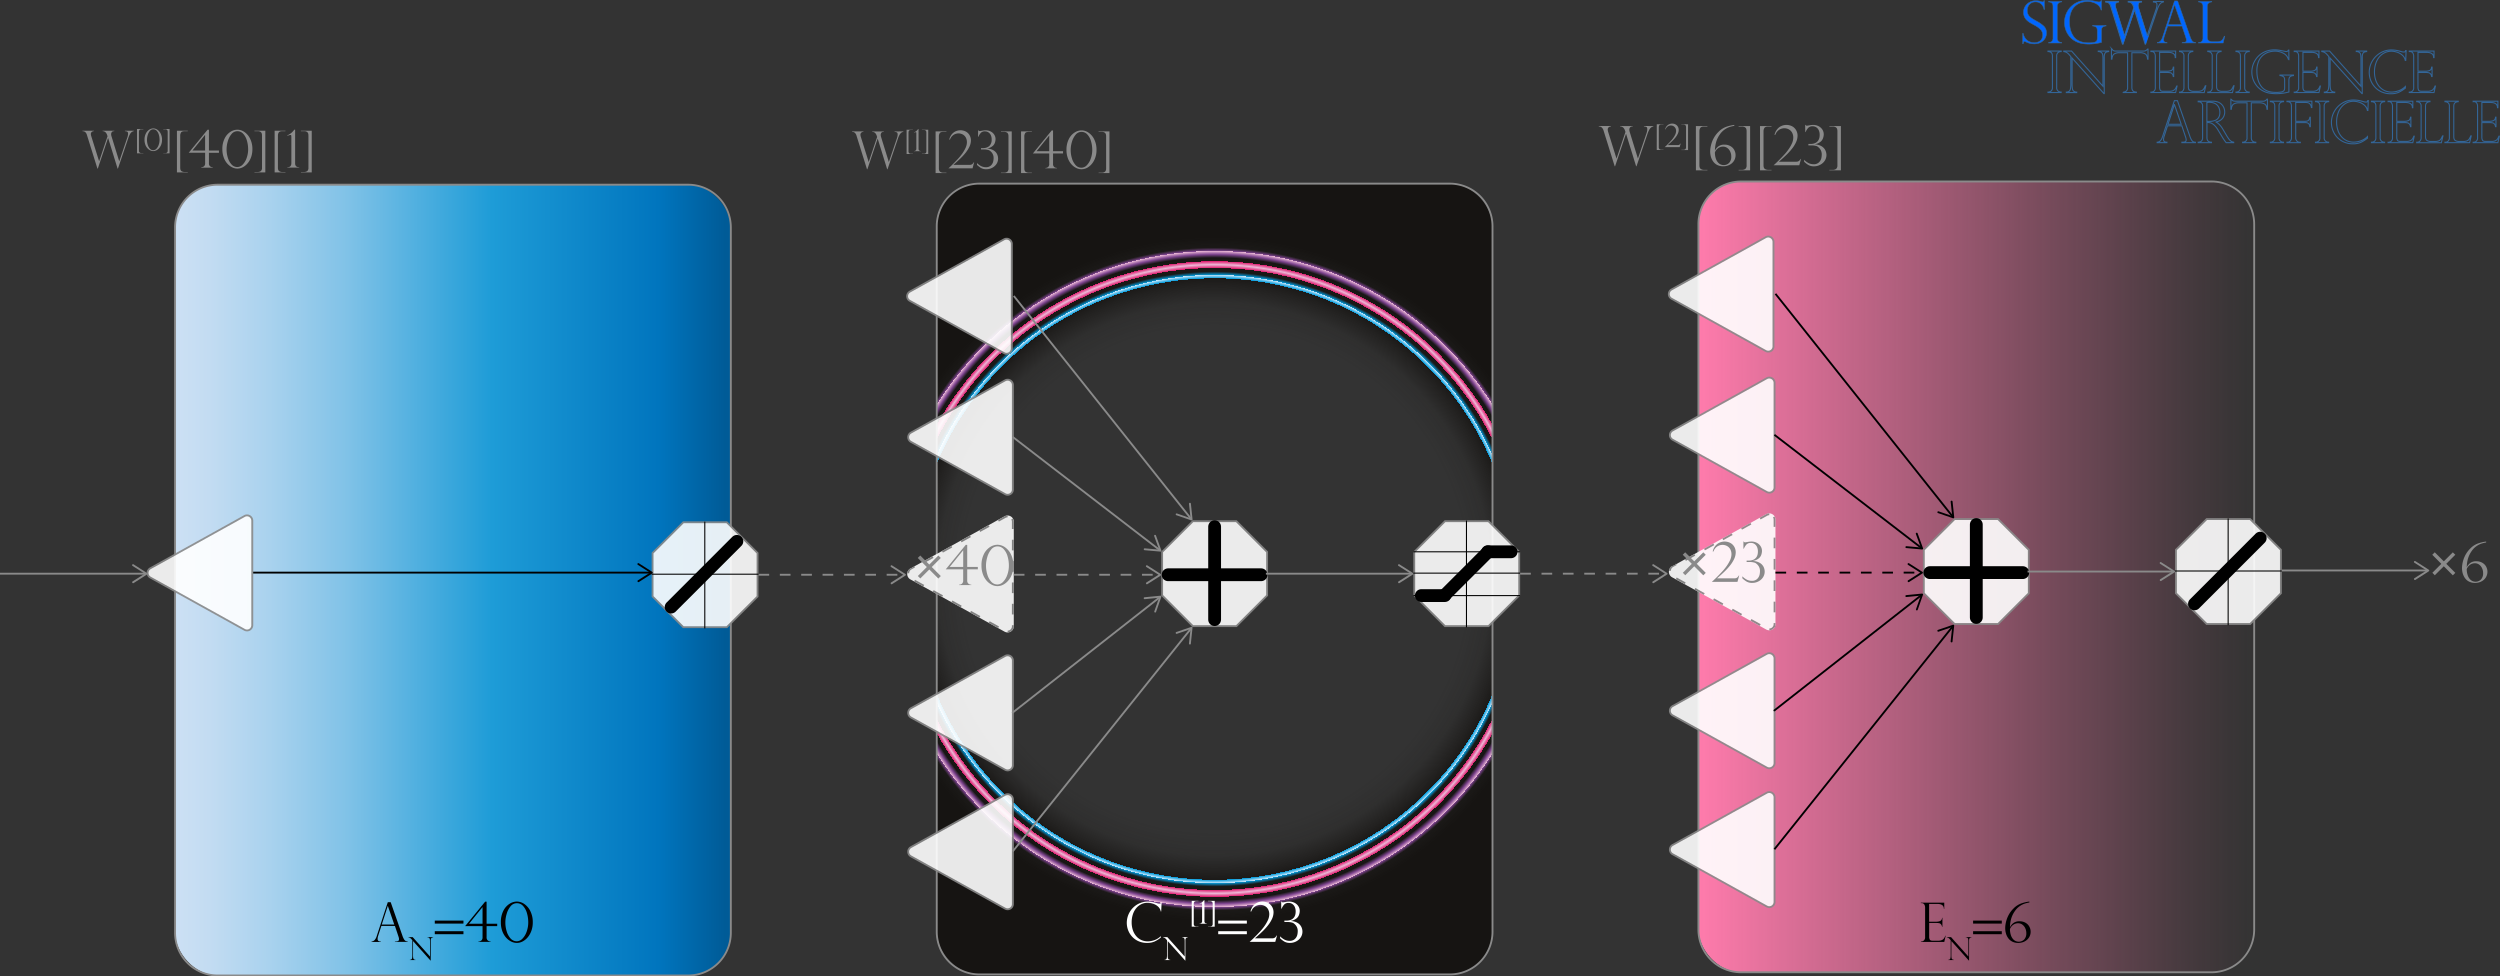 <svg xmlns="http://www.w3.org/2000/svg" xmlns:xlink="http://www.w3.org/1999/xlink" viewBox="0 0 2340.23 914.02"><rect x="0" y="0" width="2340.23" height="914.02" fill="#333333" stroke="none"/><defs><linearGradient id="a" x1="1589.88" y1="540.02" x2="2110.12" y2="540.02" gradientUnits="userSpaceOnUse"><stop offset="0" stop-color="#ff7bac"/><stop offset="0.22" stop-color="#ff7bac" stop-opacity="0.76"/><stop offset="0.6" stop-color="#ff7bac" stop-opacity="0.36"/><stop offset="0.87" stop-color="#ff7bac" stop-opacity="0.1"/><stop offset="1" stop-color="#ff7bac" stop-opacity="0"/></linearGradient><radialGradient id="b" cx="1137" cy="542.02" r="319.89" gradientUnits="userSpaceOnUse"><stop offset="0.74" stop-color="#161412" stop-opacity="0"/><stop offset="0.81" stop-color="#161412" stop-opacity="0.14"/><stop offset="0.86" stop-color="#161412" stop-opacity="0.58"/><stop offset="0.88" stop-color="#161412" stop-opacity="0.8"/><stop offset="0.88" stop-color="#009fe3" stop-opacity="0.95"/><stop offset="0.89" stop-color="#cbe9fc"/><stop offset="0.89" stop-color="#009fe3" stop-opacity="0.95"/><stop offset="0.9" stop-color="#161412" stop-opacity="0.85"/><stop offset="0.91" stop-color="#161412" stop-opacity="0.88"/><stop offset="0.91" stop-color="#e71d73" stop-opacity="0.95"/><stop offset="0.92" stop-color="#ebb8d6"/><stop offset="0.93" stop-color="#e71d73" stop-opacity="0.95"/><stop offset="0.93" stop-color="#161412" stop-opacity="0.9"/><stop offset="0.94" stop-color="#161412" stop-opacity="0.92"/><stop offset="0.95" stop-color="#824594" stop-opacity="0.95"/><stop offset="0.96" stop-color="#ebb8d6"/><stop offset="0.96" stop-color="#824594"/><stop offset="0.97" stop-color="#161412" stop-opacity="0.8"/><stop offset="0.97" stop-color="#161412" stop-opacity="0.84"/><stop offset="1" stop-color="#161412"/></radialGradient><linearGradient id="c" x1="163.88" y1="543.02" x2="684.12" y2="543.02" gradientUnits="userSpaceOnUse"><stop offset="0" stop-color="#cce0f4"/><stop offset="0.06" stop-color="#c3dcf2"/><stop offset="0.17" stop-color="#a9d2ee"/><stop offset="0.31" stop-color="#80c2e7"/><stop offset="0.46" stop-color="#47acde"/><stop offset="0.57" stop-color="#1e9cd7"/><stop offset="0.87" stop-color="#0075be"/><stop offset="0.99" stop-color="#005b97"/></linearGradient></defs><rect x="1589.88" y="169.9" width="520.24" height="740.24" rx="39.88" style="fill:url(#a)"/><path d="M2070.24,177.22a39,39,0,0,1,39,39V876.7a39,39,0,0,1-39,39H1629.76a39,39,0,0,1-39-39V216.22a39,39,0,0,1,39-39h440.48m0-1.76H1629.76A40.88,40.88,0,0,0,1589,216.22V876.7a40.88,40.88,0,0,0,40.76,40.76h440.48A40.88,40.88,0,0,0,2111,876.7V216.22a40.88,40.88,0,0,0-40.76-40.76Z" transform="translate(0 -6.44)" style="fill:#8a8a8a"/><g style="opacity:0.9"><path d="M1655.18,335.59a4.92,4.92,0,0,1-2.39-.62l-88.13-48.91a4.94,4.94,0,0,1,0-8.64l88.13-48.91a4.94,4.94,0,0,1,7.33,4.32v97.82A5,5,0,0,1,1655.18,335.59Z" transform="translate(0 -6.44)" style="fill:#fff"/><path d="M1655.18,228.76h0a4.08,4.08,0,0,1,4.06,4.07v97.82a4,4,0,0,1-6,3.55l-88.14-48.91a4.06,4.06,0,0,1,0-7.1l88.14-48.91a4,4,0,0,1,2-.52m0-1.75a5.77,5.77,0,0,0-2.82.74l-88.13,48.91a5.81,5.81,0,0,0,0,10.16l88.13,48.91a5.8,5.8,0,0,0,8.64-5.08V232.83a5.82,5.82,0,0,0-5.82-5.82Z" transform="translate(0 -6.44)" style="fill:#8a8a8a"/></g><g style="opacity:0.9"><path d="M1656.18,467.59a4.92,4.92,0,0,1-2.39-.62l-88.13-48.91a4.94,4.94,0,0,1,0-8.64l88.13-48.91a4.94,4.94,0,0,1,7.33,4.32v97.82A5,5,0,0,1,1656.18,467.59Z" transform="translate(0 -6.44)" style="fill:#fff"/><path d="M1656.18,360.76h0a4.08,4.08,0,0,1,4.06,4.07v97.82a4,4,0,0,1-6,3.55l-88.14-48.91a4.06,4.06,0,0,1,0-7.1l88.14-48.91a4,4,0,0,1,2-.52m0-1.75a5.77,5.77,0,0,0-2.82.74l-88.13,48.91a5.81,5.81,0,0,0,0,10.16l88.13,48.91a5.8,5.8,0,0,0,8.64-5.08V364.83a5.82,5.82,0,0,0-5.82-5.82Z" transform="translate(0 -6.44)" style="fill:#8a8a8a"/></g><g style="opacity:0.9"><path d="M1565.23,536.66l88.13-48.91a5.81,5.81,0,0,1,8.64,5.08v97.82a5.81,5.81,0,0,1-8.64,5.08l-88.13-48.91A5.81,5.81,0,0,1,1565.23,536.66Z" transform="translate(0 -6.44)" style="fill:#fff"/><path d="M1656.18,487a5.77,5.77,0,0,0-2.82.74h0l-6.16,3.41.85,1.54,6.18-3.43a4,4,0,0,1,2-.52V487Zm-17.73,9-7,3.89h0l-.16.09-.06,0h0l0,0h0l-.09,0h0l0,0h0l-1.33.74.86,1.53,8.74-4.85-.85-1.54ZM1621,505.73l-4.91,2.72h0l-3.81,2.12.85,1.54,8.74-4.86-.85-1.53Zm-17.49,9.7-4.64,2.58h-.07l-.13.07h0l0,0,0,0h0l0,0h0l0,0h0l0,0h0l0,0h0l0,0h0l-3.55,2,.85,1.53,8.75-4.85-.86-1.54ZM1586,525.14l-4.3,2.38h0l0,0h-.08l-4.32,2.4.85,1.54,8.75-4.86-.85-1.53Zm-17.49,9.7-2,1.13h0l-.26.14h-.08l0,0h-.28l0,0h-.22l0,0h0l-.16.09h0l-.14.08h-.45l-.09.06h-.22a5.73,5.73,0,0,0-2.22,4.21h0v.23l1.75,0a4,4,0,0,1,2.09-3.6l3.27-1.81-.85-1.54Zm1,12.33-.85,1.54,3,1.65h0l0,0,0,0h.09l0,0h0l.05,0h0l0,0h0l0,0h0l.1,0h0l.05,0h0l0,0h0l0,0h0l5.13,2.85.86-1.54-8.75-4.85Zm17.49,9.7-.85,1.54,8.74,4.85.85-1.53-8.74-4.86Zm17.49,9.71-.85,1.54,7,3.89h.06l0,0h0l1.63.91.85-1.54-8.74-4.85Zm17.49,9.7-.86,1.54,8.75,4.85.85-1.53-8.74-4.86Zm17.48,9.71-.85,1.54,8.52,4.72h0l.07,0h0l0,0h.1l.85-1.54-8.75-4.85Zm22.58,3.67h-1.76v1a4,4,0,0,1-4,4.07l0,1.75a5.88,5.88,0,0,0,4.75-2.65h.14v0h0l.11-.18h.18l0-.08h0v0h.17v0h.14v0h.09v0h0v-1Zm0-20h-1.76v10H1662v-10Zm0-20h-1.76v10H1662v-10Zm0-20h-1.76v10H1662v-10Zm0-20h-1.76v10H1662v-10Zm-.84-19.85-1.5.91a4,4,0,0,1,.58,2.11v6.83H1662v-6.83h0v0h0v0h0v0h0v0h0v0h0v0h0v0h0a5.74,5.74,0,0,0-.83-2.62Z" transform="translate(0 -6.44)" style="fill:#8a8a8a"/></g><g style="opacity:0.9"><path d="M1656.18,725.59a4.92,4.92,0,0,1-2.39-.62l-88.13-48.91a4.94,4.94,0,0,1,0-8.64l88.13-48.91a4.94,4.94,0,0,1,7.33,4.32v97.82A5,5,0,0,1,1656.18,725.59Z" transform="translate(0 -6.44)" style="fill:#fff"/><path d="M1656.18,618.76h0a4.08,4.08,0,0,1,4.06,4.07v97.82a4,4,0,0,1-6,3.55l-88.14-48.91a4.06,4.06,0,0,1,0-7.1l88.14-48.91a4,4,0,0,1,2-.52m0-1.75a5.77,5.77,0,0,0-2.82.74l-88.13,48.91a5.81,5.81,0,0,0,0,10.16l88.13,48.91a5.8,5.8,0,0,0,8.64-5.08V622.83a5.82,5.82,0,0,0-5.82-5.82Z" transform="translate(0 -6.44)" style="fill:#8a8a8a"/></g><g style="opacity:0.9"><path d="M1656.18,855.59a4.92,4.92,0,0,1-2.39-.62l-88.13-48.91a4.94,4.94,0,0,1,0-8.64l88.13-48.91a4.92,4.92,0,0,1,7.33,4.32v97.82A5,5,0,0,1,1656.18,855.59Z" transform="translate(0 -6.44)" style="fill:#fff"/><path d="M1656.18,748.76h0a4.08,4.08,0,0,1,4.06,4.07v97.82a4,4,0,0,1-6,3.55l-88.14-48.91a4.06,4.06,0,0,1,0-7.1l88.14-48.91a4,4,0,0,1,2-.52m0-1.75a5.77,5.77,0,0,0-2.82.74l-88.13,48.91a5.81,5.81,0,0,0,0,10.16l88.13,48.91a5.8,5.8,0,0,0,8.64-5.08V752.83a5.82,5.82,0,0,0-5.82-5.82Z" transform="translate(0 -6.44)" style="fill:#8a8a8a"/></g><g style="opacity:0.9"><polygon points="1829.65 584.14 1800.88 555.36 1800.88 514.67 1829.65 485.9 1870.35 485.9 1899.12 514.67 1899.12 555.36 1870.35 584.14 1829.65 584.14" style="fill:#fff"/><path d="M1870,493.22l28.26,28.26v40L1870,589.7h-40l-28.26-28.26v-40L1830,493.22h40m.73-1.76h-41.42L1800,520.75v41.42l29.29,29.29h41.42L1900,562.17V520.75l-29.29-29.29Z" transform="translate(0 -6.44)" style="fill:#8a8a8a"/></g><line x1="1662" y1="275.02" x2="1827.69" y2="483.36" style="fill:none;stroke:#000;stroke-miterlimit:10;stroke-width:1.757px"/><path d="M1813.61,485.65a.89.89,0,0,1,1.12-.54l12.71,4.38L1826,476.12a.88.88,0,0,1,.78-1,.88.88,0,0,1,1,.78l1.55,14.74a.9.9,0,0,1-.33.78.88.88,0,0,1-.83.14l-14-4.83a.8.8,0,0,1-.41-.28A.89.89,0,0,1,1813.61,485.65Z" transform="translate(0 -6.44)"/><line x1="1661" y1="407.02" x2="1798.33" y2="512.73" style="fill:none;stroke:#000;stroke-miterlimit:10;stroke-width:1.757px"/><path d="M1783.67,518.53a.88.88,0,0,1,.95-.8l13.39,1.19-4.58-12.63a.88.88,0,0,1,.52-1.13.89.89,0,0,1,1.13.53l5.05,13.93a.9.9,0,0,1-.13.84.89.89,0,0,1-.77.34l-14.77-1.32a.88.88,0,0,1-.79-1Z" transform="translate(0 -6.44)"/><line x1="1662" y1="536.02" x2="1797.89" y2="536.02" style="fill:none;stroke:#000;stroke-miterlimit:10;stroke-width:1.757px;stroke-dasharray:10,10"/><path d="M1785.88,550.89a.87.87,0,0,1,.27-1.21l11.34-7.22-11.34-7.22a.88.88,0,1,1,.94-1.48l12.5,8a.87.87,0,0,1,0,1.48l-12.5,8a.87.87,0,0,1-1.21-.27Z" transform="translate(0 -6.44)"/><line x1="1661" y1="665.02" x2="1798.34" y2="557.32" style="fill:none;stroke:#000;stroke-linecap:round;stroke-linejoin:round;stroke-width:1.757px"/><path d="M1794.09,577.81a.87.87,0,0,1-.53-1.12L1798,564l-13.37,1.31a.88.88,0,0,1-1-.78.89.89,0,0,1,.79-1l14.75-1.44a.87.87,0,0,1,.78.33.86.86,0,0,1,.14.83l-4.93,14a.88.88,0,0,1-.28.4A.89.89,0,0,1,1794.09,577.81Z" transform="translate(0 -6.44)"/><line x1="1661" y1="795.02" x2="1827.68" y2="586.67" style="fill:none;stroke:#000;stroke-miterlimit:10;stroke-width:1.757px"/><path d="M1826.76,607.75a.86.86,0,0,1-.77-1l1.44-13.36-12.72,4.34a.88.88,0,0,1-1.12-.54.9.9,0,0,1,.55-1.12l14-4.79a.89.89,0,0,1,.83.15.87.87,0,0,1,.32.78L1827.73,607a.86.86,0,0,1-1,.78Z" transform="translate(0 -6.44)"/><line x1="1806.5" y1="536.02" x2="1893.5" y2="536.02" style="fill:none;stroke:#000;stroke-linecap:round;stroke-linejoin:bevel;stroke-width:12px"/><line x1="1850" y1="578.02" x2="1850" y2="491.02" style="fill:none;stroke:#000;stroke-linecap:round;stroke-linejoin:bevel;stroke-width:12px"/><line x1="1898" y1="535.02" x2="2033.89" y2="535.02" style="fill:none;stroke:#8a8a8a;stroke-miterlimit:10;stroke-width:1.757px"/><path d="M2021.88,549.89a.87.87,0,0,1,.27-1.21l11.34-7.22-11.34-7.22a.88.88,0,1,1,.94-1.48l12.5,8a.87.87,0,0,1,0,1.48l-12.5,8a.87.87,0,0,1-1.21-.27Z" transform="translate(0 -6.44)" style="fill:#8a8a8a"/><g style="opacity:0.9"><polygon points="2065.65 584.14 2036.88 555.36 2036.88 514.67 2065.65 485.9 2106.35 485.9 2135.12 514.67 2135.12 555.36 2106.35 584.14 2065.65 584.14" style="fill:#fff"/><path d="M2106,493.22l28.26,28.26v40L2106,589.7h-40l-28.26-28.26v-40L2066,493.22h40m.73-1.76h-41.42L2036,520.75v41.42l29.29,29.29h41.42L2136,562.17V520.75l-29.29-29.29Z" transform="translate(0 -6.44)" style="fill:#8a8a8a"/></g><line x1="2085.75" y1="485.27" x2="2085.75" y2="585.27" style="fill:none;stroke:#000;stroke-linejoin:bevel"/><line x1="2036" y1="534.52" x2="2136" y2="534.52" style="fill:none;stroke:#000;stroke-linejoin:bevel"/><rect x="876.88" y="171.9" width="520.24" height="740.24" rx="39.88" style="fill:url(#b)"/><path d="M1357.24,179.22a39,39,0,0,1,39,39V878.7a39,39,0,0,1-39,39H916.76a39,39,0,0,1-39-39V218.22a39,39,0,0,1,39-39h440.48m0-1.76H916.76A40.88,40.88,0,0,0,876,218.22V878.7a40.88,40.88,0,0,0,40.76,40.76h440.48A40.88,40.88,0,0,0,1398,878.7V218.22a40.88,40.88,0,0,0-40.76-40.76Z" transform="translate(0 -6.44)" style="fill:#8a8a8a"/><g style="opacity:0.9"><path d="M942.18,337.59a4.92,4.92,0,0,1-2.39-.62l-88.13-48.91a4.94,4.94,0,0,1,0-8.64l88.13-48.91a4.94,4.94,0,0,1,7.33,4.32v97.82A5,5,0,0,1,942.18,337.59Z" transform="translate(0 -6.44)" style="fill:#fff"/><path d="M942.18,230.76h0a4.08,4.08,0,0,1,4.06,4.07v97.82a4,4,0,0,1-6,3.55l-88.14-48.91a4.06,4.06,0,0,1,0-7.1l88.14-48.91a4,4,0,0,1,2-.52m0-1.75a5.77,5.77,0,0,0-2.82.74l-88.13,48.91a5.81,5.81,0,0,0,0,10.16l88.13,48.91a5.8,5.8,0,0,0,8.64-5.08V234.83a5.82,5.82,0,0,0-5.82-5.82Z" transform="translate(0 -6.44)" style="fill:#8a8a8a"/></g><g style="opacity:0.9"><path d="M943.18,469.59a4.92,4.92,0,0,1-2.39-.62l-88.13-48.91a4.94,4.94,0,0,1,0-8.64l88.13-48.91a4.94,4.94,0,0,1,7.33,4.32v97.82A5,5,0,0,1,943.18,469.59Z" transform="translate(0 -6.44)" style="fill:#fff"/><path d="M943.18,362.76h0a4.08,4.08,0,0,1,4.06,4.07v97.82a4,4,0,0,1-6,3.55l-88.14-48.91a4.06,4.06,0,0,1,0-7.1l88.14-48.91a4,4,0,0,1,2-.52m0-1.75a5.77,5.77,0,0,0-2.82.74l-88.13,48.91a5.81,5.81,0,0,0,0,10.16l88.13,48.91a5.8,5.8,0,0,0,8.64-5.08V366.83a5.82,5.82,0,0,0-5.82-5.82Z" transform="translate(0 -6.44)" style="fill:#8a8a8a"/></g><g style="opacity:0.9"><path d="M852.23,538.66l88.13-48.91a5.81,5.81,0,0,1,8.64,5.08v97.82a5.81,5.81,0,0,1-8.64,5.08l-88.13-48.91A5.81,5.81,0,0,1,852.23,538.66Z" transform="translate(0 -6.44)" style="fill:#fff"/><path d="M943.18,489a5.77,5.77,0,0,0-2.82.74h0l-6.16,3.41.85,1.54,6.18-3.43a4,4,0,0,1,2-.52V489Zm-17.73,9-8.75,4.86.86,1.53,8.74-4.85-.85-1.54ZM908,507.73l-5,2.75h0l-3.75,2.08.85,1.54,8.74-4.86-.85-1.53Zm-17.49,9.7-5.58,3.1h0l-.18.11h-.09l-.06,0h0l-2.82,1.57.85,1.53,8.75-4.85-.86-1.54ZM873,527.14,864.24,532l.85,1.54,8.75-4.86-.85-1.53Zm-17.49,9.7-3.27,1.82h-.32a5.64,5.64,0,0,0-2,2.21h0v0h0v0h-.08l0,.07h-.13a5.81,5.81,0,0,0-.37,2.14l1.75,0a4,4,0,0,1,2.09-3.6l3.27-1.81-.85-1.54Zm1,12.33-.85,1.54,3.53,1.95h0l0,0h0l0,0h0l5.11,2.84.86-1.54-8.75-4.85Zm17.49,9.7-.85,1.54,8.74,4.85.85-1.53L874,558.87Zm17.49,9.71-.85,1.54,8.74,4.85.85-1.54-8.74-4.85Zm17.49,9.7-.86,1.54,8.75,4.85.85-1.53-8.74-4.86ZM926.42,588l-.85,1.54,8.75,4.85.85-1.54L926.42,588ZM949,591.66h-1.76v1a4,4,0,0,1-4,4.07l0,1.75a5.84,5.84,0,0,0,5.31-3.76h0v0h0v0h0a3,3,0,0,0,.11-.32h.09l0-.13H949v0h0v-1Zm0-20h-1.76v10H949v-10Zm0-20h-1.76v10H949v-10Zm0-20h-1.76v10H949v-10Zm0-20h-1.76v10H949v-10Zm-.84-19.85-1.5.91a4,4,0,0,1,.58,2.11v6.83H949v-6.83h0v0h0v0h0v0h0v0h0v0h0v0h0v0h0v0h0v0h0v0h0v0h0a5.65,5.65,0,0,0-.81-2.42Z" transform="translate(0 -6.44)" style="fill:#8a8a8a"/></g><g style="opacity:0.9"><path d="M943.18,727.59a4.92,4.92,0,0,1-2.39-.62l-88.13-48.91a4.94,4.94,0,0,1,0-8.64l88.13-48.91a4.94,4.94,0,0,1,7.33,4.32v97.82A5,5,0,0,1,943.18,727.59Z" transform="translate(0 -6.44)" style="fill:#fff"/><path d="M943.18,620.76h0a4.08,4.08,0,0,1,4.06,4.07v97.82a4,4,0,0,1-6,3.55l-88.14-48.91a4.06,4.06,0,0,1,0-7.1l88.14-48.91a4,4,0,0,1,2-.52m0-1.75a5.77,5.77,0,0,0-2.82.74l-88.13,48.91a5.81,5.81,0,0,0,0,10.16l88.13,48.91a5.8,5.8,0,0,0,8.64-5.08V624.83a5.82,5.82,0,0,0-5.82-5.82Z" transform="translate(0 -6.44)" style="fill:#8a8a8a"/></g><g style="opacity:0.9"><path d="M943.18,857.59a4.92,4.92,0,0,1-2.39-.62l-88.13-48.91a4.94,4.94,0,0,1,0-8.64l88.13-48.91a4.92,4.92,0,0,1,7.33,4.32v97.82A5,5,0,0,1,943.18,857.59Z" transform="translate(0 -6.44)" style="fill:#fff"/><path d="M943.18,750.76h0a4.08,4.08,0,0,1,4.06,4.07v97.82a4,4,0,0,1-6,3.55l-88.14-48.91a4.06,4.06,0,0,1,0-7.1l88.14-48.91a4,4,0,0,1,2-.52m0-1.75a5.77,5.77,0,0,0-2.82.74l-88.13,48.91a5.81,5.81,0,0,0,0,10.16l88.13,48.91a5.8,5.8,0,0,0,8.64-5.08V754.83a5.82,5.82,0,0,0-5.82-5.82Z" transform="translate(0 -6.44)" style="fill:#8a8a8a"/></g><g style="opacity:0.9"><polygon points="1116.65 586.14 1087.88 557.36 1087.88 516.67 1116.65 487.9 1157.35 487.9 1186.12 516.67 1186.12 557.36 1157.35 586.14 1116.65 586.14" style="fill:#fff"/><path d="M1157,495.22l28.26,28.26v40L1157,591.7h-40l-28.26-28.26v-40L1117,495.22h40m.73-1.76h-41.42L1087,522.75v41.42l29.29,29.29h41.42L1187,564.17V522.75l-29.29-29.29Z" transform="translate(0 -6.44)" style="fill:#8a8a8a"/></g><line x1="949" y1="277.02" x2="1114.69" y2="485.36" style="fill:none;stroke:#8a8a8a;stroke-miterlimit:10;stroke-width:1.757px"/><path d="M1100.61,487.65a.89.89,0,0,1,1.12-.54l12.71,4.38L1113,478.12a.88.88,0,0,1,.78-1,.88.88,0,0,1,1,.78l1.55,14.74a.87.87,0,0,1-.33.78.89.89,0,0,1-.83.14l-14-4.83a.8.8,0,0,1-.41-.28A.89.89,0,0,1,1100.61,487.65Z" transform="translate(0 -6.44)" style="fill:#8a8a8a"/><line x1="948" y1="409.02" x2="1085.33" y2="514.73" style="fill:none;stroke:#8a8a8a;stroke-miterlimit:10;stroke-width:1.757px"/><path d="M1070.67,520.53a.88.88,0,0,1,.95-.8l13.39,1.19-4.58-12.63a.88.88,0,0,1,.52-1.13.89.89,0,0,1,1.13.53l5.05,13.93a.9.9,0,0,1-.13.84.89.89,0,0,1-.77.34l-14.77-1.32a.88.88,0,0,1-.79-1Z" transform="translate(0 -6.44)" style="fill:#8a8a8a"/><line x1="949" y1="538.02" x2="1084.89" y2="538.02" style="fill:none;stroke:#8a8a8a;stroke-miterlimit:10;stroke-width:1.757px;stroke-dasharray:10,10"/><path d="M1072.88,552.89a.87.87,0,0,1,.27-1.21l11.34-7.22-11.34-7.22a.88.88,0,1,1,.94-1.48l12.5,8a.87.87,0,0,1,0,1.48l-12.5,8a.87.87,0,0,1-1.21-.27Z" transform="translate(0 -6.44)" style="fill:#8a8a8a"/><line x1="948" y1="667.02" x2="1085.34" y2="559.32" style="fill:none;stroke:#8a8a8a;stroke-linecap:round;stroke-linejoin:round;stroke-width:1.757px"/><path d="M1081.09,579.81a.87.87,0,0,1-.53-1.12L1085,566l-13.37,1.31a.88.88,0,0,1-1-.78.89.89,0,0,1,.79-1l14.75-1.44a.87.87,0,0,1,.78.33.86.86,0,0,1,.14.83l-4.93,14a.88.88,0,0,1-.28.4A.89.89,0,0,1,1081.09,579.81Z" transform="translate(0 -6.44)" style="fill:#8a8a8a"/><line x1="948" y1="797.02" x2="1114.68" y2="588.67" style="fill:none;stroke:#8a8a8a;stroke-miterlimit:10;stroke-width:1.757px"/><path d="M1113.76,609.75a.86.86,0,0,1-.77-1l1.44-13.36-12.72,4.34a.88.88,0,0,1-1.12-.54.9.9,0,0,1,.55-1.12l14-4.79a.89.89,0,0,1,.83.15.87.87,0,0,1,.32.78L1114.73,609a.86.86,0,0,1-1,.78Z" transform="translate(0 -6.44)" style="fill:#8a8a8a"/><line x1="1093.5" y1="538.02" x2="1180.5" y2="538.02" style="fill:none;stroke:#000;stroke-linecap:round;stroke-linejoin:bevel;stroke-width:12px"/><line x1="1137" y1="580.02" x2="1137" y2="493.02" style="fill:none;stroke:#000;stroke-linecap:round;stroke-linejoin:bevel;stroke-width:12px"/><line x1="1185" y1="537.02" x2="1320.89" y2="537.02" style="fill:none;stroke:#8a8a8a;stroke-miterlimit:10;stroke-width:1.757px"/><path d="M1308.88,551.89a.87.87,0,0,1,.27-1.21l11.34-7.22-11.34-7.22a.88.88,0,1,1,.94-1.48l12.5,8a.87.87,0,0,1,0,1.48l-12.5,8a.87.87,0,0,1-1.21-.27Z" transform="translate(0 -6.44)" style="fill:#8a8a8a"/><g style="opacity:0.9"><polygon points="1352.65 586.14 1323.88 557.36 1323.88 516.67 1352.65 487.9 1393.35 487.9 1422.12 516.67 1422.12 557.36 1393.35 586.14 1352.65 586.14" style="fill:#fff"/><path d="M1393,495.22l28.26,28.26v40L1393,591.7h-40l-28.26-28.26v-40L1353,495.22h40m.73-1.76h-41.42L1323,522.75v41.42l29.29,29.29h41.42L1423,564.17V522.75l-29.29-29.29Z" transform="translate(0 -6.44)" style="fill:#8a8a8a"/></g><line x1="1372.75" y1="487.27" x2="1372.75" y2="587.27" style="fill:none;stroke:#000;stroke-linejoin:bevel"/><line x1="1323" y1="536.52" x2="1423" y2="536.52" style="fill:none;stroke:#000;stroke-linejoin:bevel"/><line x1="1323" y1="516.52" x2="1423" y2="516.52" style="fill:none;stroke:#000;stroke-linejoin:bevel"/><line x1="1323" y1="557.52" x2="1423" y2="557.52" style="fill:none;stroke:#000;stroke-linejoin:bevel"/><line x1="1353" y1="556.52" x2="1393" y2="516.52" style="fill:none;stroke:#000;stroke-linecap:round;stroke-linejoin:bevel;stroke-width:12px"/><line x1="1392.5" y1="516.52" x2="1414.5" y2="516.52" style="fill:none;stroke:#000;stroke-linecap:round;stroke-linejoin:bevel;stroke-width:12px"/><line x1="1330.5" y1="557.52" x2="1352.5" y2="557.52" style="fill:none;stroke:#000;stroke-linecap:round;stroke-linejoin:bevel;stroke-width:12px"/><path d="M1577.51,523.44l8.47,8.46,8.47-8.44,2.29,2.29-8.44,8.47,8.46,8.47-2.31,2.31-8.47-8.47-8.42,8.4-2.29-2.3,8.4-8.39-8.47-8.49Z" transform="translate(0 -6.44)" style="fill:#8a8a8a"/><path d="M1626.42,551.13h-24q1.24-1.08,4-3.75c1.8-1.79,3.54-3.57,5.2-5.37a47.82,47.82,0,0,0,3.59-4.21,36,36,0,0,0,4.48-7.38,14,14,0,0,0,1.12-5.14,9.84,9.84,0,0,0-.71-3.81,7.87,7.87,0,0,0-1.87-2.77,8.06,8.06,0,0,0-2.68-1.64,8.78,8.78,0,0,0-3.11-.57,9.8,9.8,0,0,0-3,.53,8.71,8.71,0,0,0-3.13,1.93,9.06,9.06,0,0,0-2.32,3.71h-.75a12.62,12.62,0,0,1,1.69-4.13,11.34,11.34,0,0,1,3.71-3.64,11.71,11.71,0,0,1,11.38-.07,9.62,9.62,0,0,1,3.58,3.73,10.4,10.4,0,0,1,1.2,4.89,14.92,14.92,0,0,1-1.5,6.31,30.05,30.05,0,0,1-3.9,6.16,61.55,61.55,0,0,1-5,5.49q-2.65,2.55-6.24,5.69l-.82.72h16.18a4.34,4.34,0,0,0,2.46-.62,5.49,5.49,0,0,0,1.68-2h.4Z" transform="translate(0 -6.44)" style="fill:#8a8a8a"/><path d="M1632,513.33h.35c.18.51.64.77,1.37.77a6.92,6.92,0,0,0,1-.13q.75-.12.87-.12a17.82,17.82,0,0,1,4-.47,10.77,10.77,0,0,1,4.8,1.1,9.14,9.14,0,0,1,3.61,3.13,8,8,0,0,1,1.37,4.66,11.41,11.41,0,0,1-.58,3.29,7.45,7.45,0,0,1-2.13,3.33,12.11,12.11,0,0,1-5.51,2.61v.1a12.82,12.82,0,0,1,6.59,2,9,9,0,0,1,3.29,3.82,10.55,10.55,0,0,1,.88,4.05,9.68,9.68,0,0,1-.92,4.22,10.17,10.17,0,0,1-2.58,3.4,12.34,12.34,0,0,1-8.13,3,10.28,10.28,0,0,1-5.29-1.23,22.68,22.68,0,0,1-4-3.1v-1.85a15.61,15.61,0,0,0,4.35,3.23,10.37,10.37,0,0,0,4.42,1,6.84,6.84,0,0,0,5.19-1.83,8,8,0,0,0,2.14-3.74,16.24,16.24,0,0,0,.41-3.3,8.44,8.44,0,0,0-1.36-5,9.54,9.54,0,0,0-2.82-2.77,5.56,5.56,0,0,0-1.42-.51,17.38,17.38,0,0,0-1.87-.35,14.39,14.39,0,0,0-1.64-.11h-3.39v-1.32h1.84q4.37,0,6.63-2.34,2.09-2.12,2.09-6.18a10.09,10.09,0,0,0-.81-4.2,6.59,6.59,0,0,0-2.31-2.82,6,6,0,0,0-3.51-1,5.3,5.3,0,0,0-4.19,1.59,13.64,13.64,0,0,0-2.33,3.81H1632Z" transform="translate(0 -6.44)" style="fill:#8a8a8a"/><line x1="1423" y1="537.02" x2="1558.89" y2="537.02" style="fill:none;stroke:#8a8a8a;stroke-miterlimit:10;stroke-width:1.757px;stroke-dasharray:10,10"/><path d="M1546.88,551.89a.87.87,0,0,1,.27-1.21l11.34-7.22-11.34-7.22a.88.88,0,1,1,.94-1.48l12.5,8a.87.87,0,0,1,0,1.48l-12.5,8a.87.87,0,0,1-1.21-.27Z" transform="translate(0 -6.44)" style="fill:#8a8a8a"/><path d="M861.43,526.44l8.46,8.46,8.47-8.44,2.29,2.29-8.44,8.47,8.46,8.47L878.36,548l-8.47-8.47-8.41,8.4-2.3-2.3,8.4-8.39-8.47-8.49Z" transform="translate(0 -6.44)" style="fill:#8a8a8a"/><path d="M905.4,516.5v20.64h9.94v2.24H905.4v10.31a3.75,3.75,0,0,0,1.16,3.14,4.49,4.49,0,0,0,2.7.95v.35H897.71v-.35a4.52,4.52,0,0,0,2.77-.95,3.78,3.78,0,0,0,1.14-3.14V539.38H885.31L904,516.5ZM889,537.14h12.65V521.63h-.1Z" transform="translate(0 -6.44)" style="fill:#8a8a8a"/><path d="M948.63,535.82a23.41,23.41,0,0,1-1.2,7.67,20.06,20.06,0,0,1-3.34,6.12,15.81,15.81,0,0,1-4.84,4.06,11.47,11.47,0,0,1-10.87.12,15.7,15.7,0,0,1-4.85-3.8,18.56,18.56,0,0,1-3.48-6.1,23.56,23.56,0,0,1-1.3-8.07A23.06,23.06,0,0,1,921,525.15a16.54,16.54,0,0,1,5.75-6.6,13,13,0,0,1,6.91-2.17,12.44,12.44,0,0,1,7.14,2.36,17.16,17.16,0,0,1,5.62,6.8A22.91,22.91,0,0,1,948.63,535.82Zm-4.23,0a30.41,30.41,0,0,0-1.2-8.5,16.45,16.45,0,0,0-3.62-6.77,7.7,7.7,0,0,0-5.89-2.63,7.43,7.43,0,0,0-5.86,2.91,18.93,18.93,0,0,0-3.65,7.14,28.79,28.79,0,0,0-1.2,7.85,29.42,29.42,0,0,0,1.21,8.31,17.07,17.07,0,0,0,3.64,6.76,7.63,7.63,0,0,0,5.86,2.66,7.4,7.4,0,0,0,5.29-2.44,17.32,17.32,0,0,0,3.94-6.55A25.47,25.47,0,0,0,944.4,535.82Z" transform="translate(0 -6.44)" style="fill:#8a8a8a"/><line x1="710" y1="538.02" x2="845.89" y2="538.02" style="fill:none;stroke:#8a8a8a;stroke-miterlimit:10;stroke-width:1.757px;stroke-dasharray:10,10"/><path d="M833.88,552.89a.87.87,0,0,1,.27-1.21l11.34-7.22-11.34-7.22a.88.88,0,1,1,.94-1.48l12.5,8a.87.87,0,0,1,0,1.48l-12.5,8a.87.87,0,0,1-1.21-.27Z" transform="translate(0 -6.44)" style="fill:#8a8a8a"/><line x1="2136" y1="534.02" x2="2271.89" y2="534.02" style="fill:none;stroke:#8a8a8a;stroke-miterlimit:10;stroke-width:1.757px"/><path d="M2259.88,548.89a.87.87,0,0,1,.27-1.21l11.34-7.22-11.34-7.22a.88.88,0,1,1,.94-1.48l12.5,8a.87.87,0,0,1,0,1.48l-12.5,8a.87.87,0,0,1-1.21-.27Z" transform="translate(0 -6.44)" style="fill:#8a8a8a"/><line x1="2054.24" y1="565.28" x2="2115.76" y2="503.76" style="fill:none;stroke:#000;stroke-linecap:round;stroke-linejoin:bevel;stroke-width:12px"/><path d="M2279.15,523.44l8.47,8.46,8.46-8.44,2.3,2.29-8.45,8.47,8.47,8.47-2.32,2.31-8.46-8.47-8.42,8.4-2.29-2.3,8.39-8.39-8.47-8.49Z" transform="translate(0 -6.44)" style="fill:#8a8a8a"/><path d="M2327.26,513.38v.87a30.36,30.36,0,0,0-4.49,1.1,18.44,18.44,0,0,0-4.56,2.36,17.45,17.45,0,0,0-4.37,4.41,23.83,23.83,0,0,0-3.49,6.94,31.58,31.58,0,0,0-1.24,8.1l.1.1a11,11,0,0,1,3-3.66,9,9,0,0,1,5.94-1.75,10.84,10.84,0,0,1,5.46,1.35,9.21,9.21,0,0,1,3.61,3.61,10,10,0,0,1-2,12.24,11.1,11.1,0,0,1-3.72,2.25,13.36,13.36,0,0,1-4.65.8,12.19,12.19,0,0,1-5.49-1.18,10.56,10.56,0,0,1-3.85-3.24,14.18,14.18,0,0,1-2.18-4.53,19.1,19.1,0,0,1-.68-5,24.1,24.1,0,0,1,.3-3.35,29.78,29.78,0,0,1,1.08-4.55,27.08,27.08,0,0,1,2.34-5.18,25.11,25.11,0,0,1,4-5.13,19.32,19.32,0,0,1,7.27-4.79A35.71,35.71,0,0,1,2327.26,513.38Zm-18.15,25.72a17.44,17.44,0,0,0,.81,5.57,10.3,10.3,0,0,0,2.74,4.53,7.15,7.15,0,0,0,9.76-.3,8.32,8.32,0,0,0,2-6,10.54,10.54,0,0,0-1-4.58,8.52,8.52,0,0,0-2.75-3.38,6.74,6.74,0,0,0-4-1.25,8.05,8.05,0,0,0-4.19,1.24A8.88,8.88,0,0,0,2309.11,539.1Z" transform="translate(0 -6.44)" style="fill:#8a8a8a"/><rect x="163.88" y="172.9" width="520.24" height="740.24" rx="39.88" style="fill:url(#c)"/><path d="M644.24,180.22a39,39,0,0,1,39,39V879.7a39,39,0,0,1-39,39H203.76a39,39,0,0,1-39-39V219.22a39,39,0,0,1,39-39H644.24m0-1.76H203.76A40.88,40.88,0,0,0,163,219.22V879.7a40.88,40.88,0,0,0,40.76,40.76H644.24A40.88,40.88,0,0,0,685,879.7V219.22a40.88,40.88,0,0,0-40.76-40.76Z" transform="translate(0 -6.44)" style="fill:#8a8a8a"/><g style="opacity:0.9"><polygon points="639.65 587.14 610.88 558.36 610.88 517.67 639.65 488.9 680.35 488.9 709.12 517.67 709.12 558.36 680.35 587.14 639.65 587.14" style="fill:#fff"/><path d="M680,496.22l28.26,28.26v40L680,592.7H640l-28.26-28.26v-40L640,496.22h40m.73-1.76H639.29L610,523.75v41.42l29.29,29.29h41.42L710,565.17V523.75l-29.29-29.29Z" transform="translate(0 -6.44)" style="fill:#8a8a8a"/></g><line x1="659.75" y1="488.27" x2="659.75" y2="588.27" style="fill:none;stroke:#000;stroke-linejoin:bevel"/><line x1="610" y1="537.52" x2="710" y2="537.52" style="fill:none;stroke:#000;stroke-linejoin:bevel"/><line x1="628.24" y1="568.28" x2="689.76" y2="506.76" style="fill:none;stroke:#000;stroke-linecap:round;stroke-linejoin:bevel;stroke-width:12px"/><path d="M365.73,851l11,31.42a15.69,15.69,0,0,0,1.65,3.54,3.7,3.7,0,0,0,1.48,1.38,6.53,6.53,0,0,0,1.81.39v.4h-12v-.4a9.08,9.08,0,0,0,2.84-.35q1-.35,1-1.89a7.8,7.8,0,0,0-.47-2.27.69.69,0,0,1-.1-.3l-3.26-9.73H357l-2.92,9a10.1,10.1,0,0,0-.59,3,2.3,2.3,0,0,0,.77,2.06,3.94,3.94,0,0,0,2.19.51v.4H347.8v-.4a4.38,4.38,0,0,0,2.95-1.41,10.34,10.34,0,0,0,1.93-3.75L363,851Zm-8.34,20.87h11.68l-6-17.41H363Z" transform="translate(0 -6.44)"/><path d="M405.48,883.72V884a4.69,4.69,0,0,0-1.28.31,1.5,1.5,0,0,0-.74.83,4.85,4.85,0,0,0-.26,1.78v18.76h-.14l-16.42-18.32v13.15a16.26,16.26,0,0,0,.13,2.44,2.78,2.78,0,0,0,.38,1.14,2.24,2.24,0,0,0,1.87.82v.23h-5.36v-.23a2.68,2.68,0,0,0,1.4-.39,2,2,0,0,0,.71-1.25,13,13,0,0,0,.21-2.73v-14l-.71-.8a5.88,5.88,0,0,0-1.51-1.36,5,5,0,0,0-1.41-.43v-.25h4l16.17,18.12V888a16.57,16.57,0,0,0-.12-2.33,2,2,0,0,0-.66-1.23,2.62,2.62,0,0,0-1.66-.51v-.25Z" transform="translate(0 -6.44)"/><path d="M433.83,868.23V871H407v-2.81Zm0,9.91v2.79H407v-2.79Z" transform="translate(0 -6.44)"/><path d="M455.5,850.5v20.64h9.93v2.24H455.5v10.31a3.72,3.72,0,0,0,1.16,3.14,4.49,4.49,0,0,0,2.7.95v.35H447.8v-.35a4.55,4.55,0,0,0,2.78-.95,3.8,3.8,0,0,0,1.13-3.14V873.38H435.4l18.73-22.88Zm-16.44,20.64h12.65V855.63h-.1Z" transform="translate(0 -6.44)"/><path d="M498.73,869.82a23.15,23.15,0,0,1-1.21,7.67,20.06,20.06,0,0,1-3.34,6.12,15.69,15.69,0,0,1-4.84,4.06,11.82,11.82,0,0,1-5.55,1.43,12,12,0,0,1-5.32-1.31,15.67,15.67,0,0,1-4.84-3.8,18.57,18.57,0,0,1-3.49-6.1,23.8,23.8,0,0,1-1.29-8.07,23.06,23.06,0,0,1,2.27-10.67,16.49,16.49,0,0,1,5.76-6.6,12.93,12.93,0,0,1,6.91-2.17,12.43,12.43,0,0,1,7.13,2.36,17.18,17.18,0,0,1,5.63,6.8A23,23,0,0,1,498.73,869.82Zm-4.24,0a30.4,30.4,0,0,0-1.19-8.5,16.69,16.69,0,0,0-3.62-6.77,7.71,7.71,0,0,0-5.89-2.63,7.45,7.45,0,0,0-5.87,2.91,19.07,19.07,0,0,0-3.65,7.14,27.79,27.79,0,0,0,0,16.16,16.93,16.93,0,0,0,3.63,6.76,7.65,7.65,0,0,0,5.87,2.66,7.41,7.41,0,0,0,5.29-2.44,17.43,17.43,0,0,0,3.93-6.55A25.47,25.47,0,0,0,494.49,869.82Z" transform="translate(0 -6.44)"/><path d="M1087,859.66h-.42a7.85,7.85,0,0,0-2.53-4.55,12.63,12.63,0,0,0-4.72-2.73,16.35,16.35,0,0,0-5-.86,13.52,13.52,0,0,0-5.94,1.33,14.07,14.07,0,0,0-4.79,3.76,17.61,17.61,0,0,0-3.14,5.83,23.39,23.39,0,0,0-1.12,7.38,22.87,22.87,0,0,0,1.08,7.16,16.81,16.81,0,0,0,3.17,5.73,13.8,13.8,0,0,0,4.81,3.67,14.56,14.56,0,0,0,6.08,1.25,19.37,19.37,0,0,0,6.13-1.13,15.86,15.86,0,0,0,6-3.78v1.42a28.81,28.81,0,0,1-6.06,3.76,17.21,17.21,0,0,1-6.86,1.2,19.4,19.4,0,0,1-7.91-1.58,18.11,18.11,0,0,1-6-4.27,18.64,18.64,0,0,1-3.73-6,19.41,19.41,0,0,1-1.27-6.93,20,20,0,0,1,9.78-17.22,18.89,18.89,0,0,1,9.79-2.67,27.2,27.2,0,0,1,7,1l2.59.72a6.63,6.63,0,0,0,1.27.15,2,2,0,0,0,1.29-.29,1.87,1.87,0,0,0,.5-1h.4Z" transform="translate(0 -6.44)" style="fill:#fff"/><path d="M1111.91,883.72V884a4.87,4.87,0,0,0-1.29.31,1.52,1.52,0,0,0-.73.83,4.85,4.85,0,0,0-.26,1.78v18.76h-.15l-16.42-18.32v13.15a16,16,0,0,0,.14,2.44,2.8,2.8,0,0,0,.37,1.14,2.28,2.28,0,0,0,1.88.82v.23h-5.36v-.23a2.68,2.68,0,0,0,1.4-.39,2,2,0,0,0,.71-1.25,13,13,0,0,0,.21-2.73v-14l-.71-.8a5.88,5.88,0,0,0-1.51-1.36,5.22,5.22,0,0,0-1.41-.43v-.25h4L1109,901.84V888a14.88,14.88,0,0,0-.13-2.33,2,2,0,0,0-.65-1.23,2.64,2.64,0,0,0-1.66-.51v-.25Z" transform="translate(0 -6.44)" style="fill:#fff"/><path d="M1115.57,849.76h6.27V850h-1.77c-1.11,0-1.81.26-2.13.77a3.41,3.41,0,0,0-.47,1.79v18.55a2.3,2.3,0,0,0,.73,2,3.4,3.4,0,0,0,2,.52h1.63v.23h-6.27Z" transform="translate(0 -6.44)" style="fill:#fff"/><path d="M1125.27,868.59V854.26a10.86,10.86,0,0,0-.08-1.74c0-.22-.2-.32-.46-.32a11.37,11.37,0,0,0-1.85.53v-.23a16.47,16.47,0,0,0,1.54-.86,8.3,8.3,0,0,0,1.23-1,11.91,11.91,0,0,0,1.33-1.54h.48v19.46a2.35,2.35,0,0,0,.58,1.78,2.53,2.53,0,0,0,1.77.54v.23h-6.93v-.23A2.08,2.08,0,0,0,1125.27,868.59Z" transform="translate(0 -6.44)" style="fill:#fff"/><path d="M1137.08,849.76V873.9h-6.27v-.23h1.64a3.09,3.09,0,0,0,2.09-.57,2.54,2.54,0,0,0,.64-2V852.59a4,4,0,0,0-.17-1.25,1.73,1.73,0,0,0-.73-.92,3,3,0,0,0-1.68-.39h-1.79v-.27Z" transform="translate(0 -6.44)" style="fill:#fff"/><path d="M1167.18,868.23V871h-26.82v-2.81Zm0,9.91v2.79h-26.82v-2.79Z" transform="translate(0 -6.44)" style="fill:#fff"/><path d="M1193.77,888.13h-24q1.25-1.08,4-3.75c1.8-1.79,3.54-3.57,5.2-5.37a49.64,49.64,0,0,0,3.59-4.21,36,36,0,0,0,4.48-7.38,14,14,0,0,0,1.12-5.14,9.84,9.84,0,0,0-.71-3.81,7.87,7.87,0,0,0-1.87-2.77,8.06,8.06,0,0,0-2.68-1.64,8.78,8.78,0,0,0-3.11-.57,9.8,9.8,0,0,0-3,.53,8.71,8.71,0,0,0-3.13,1.93,9.18,9.18,0,0,0-2.33,3.71h-.74a12.62,12.62,0,0,1,1.69-4.13,11.34,11.34,0,0,1,3.71-3.64,11.71,11.71,0,0,1,11.38-.07,9.62,9.62,0,0,1,3.58,3.73,10.4,10.4,0,0,1,1.2,4.89,14.92,14.92,0,0,1-1.5,6.31,30.05,30.05,0,0,1-3.9,6.16,60.08,60.08,0,0,1-5,5.49q-2.65,2.55-6.24,5.69l-.82.72h16.18a4.34,4.34,0,0,0,2.46-.62,5.49,5.49,0,0,0,1.68-2h.4Z" transform="translate(0 -6.44)" style="fill:#fff"/><path d="M1199.3,850.33h.35c.18.51.64.77,1.37.77a6.92,6.92,0,0,0,1-.13q.75-.12.87-.12a17.82,17.82,0,0,1,4-.47,10.77,10.77,0,0,1,4.8,1.1,9.14,9.14,0,0,1,3.61,3.13,8,8,0,0,1,1.37,4.66,11.41,11.41,0,0,1-.58,3.29,7.45,7.45,0,0,1-2.13,3.33,12.16,12.16,0,0,1-5.51,2.61v.1a12.82,12.82,0,0,1,6.59,2,9,9,0,0,1,3.29,3.82,10.55,10.55,0,0,1,.88,4.05,9.82,9.82,0,0,1-.92,4.22,10.17,10.17,0,0,1-2.58,3.4,12.34,12.34,0,0,1-8.13,3,10.28,10.28,0,0,1-5.29-1.23,22.33,22.33,0,0,1-4-3.1v-1.85a15.61,15.61,0,0,0,4.35,3.23,10.37,10.37,0,0,0,4.42,1,6.84,6.84,0,0,0,5.19-1.83,8,8,0,0,0,2.14-3.74,16.24,16.24,0,0,0,.41-3.3,8.44,8.44,0,0,0-1.36-5,9.54,9.54,0,0,0-2.82-2.77,5.56,5.56,0,0,0-1.42-.51,17.38,17.38,0,0,0-1.87-.35,14.39,14.39,0,0,0-1.64-.11h-3.39v-1.32h1.84c2.91,0,5.11-.78,6.63-2.34q2.08-2.12,2.09-6.18a10.09,10.09,0,0,0-.81-4.2,6.59,6.59,0,0,0-2.31-2.82,6,6,0,0,0-3.51-1,5.3,5.3,0,0,0-4.19,1.59,13.64,13.64,0,0,0-2.33,3.81h-.35Z" transform="translate(0 -6.44)" style="fill:#fff"/><path d="M1798.09,851.87v-.42H1820v5.77h-.35q0-4.63-6.18-4.63h-7.64v16.66h6.72a9.08,9.08,0,0,0,3.56-.65,3.2,3.2,0,0,0,1.8-3h.37V874h-.37a4.47,4.47,0,0,0-.85-2.18,3.31,3.31,0,0,0-1.23-1,2.87,2.87,0,0,0-1.08-.25,11.42,11.42,0,0,0-1.87-.15h-7v13a5.47,5.47,0,0,0,.56,2.54c.37.71,1.24,1.07,2.6,1.07h5.46a7.71,7.71,0,0,0,3.23-.58,4.86,4.86,0,0,0,2-1.59,9.43,9.43,0,0,0,1.23-2.46h.35l-1.27,5.75h-21.87v-.4h.5a3.53,3.53,0,0,0,2.29-1,3.82,3.82,0,0,0,1.12-3.09V856.05a5.59,5.59,0,0,0-.75-2.94,2.87,2.87,0,0,0-2.66-1.24Z" transform="translate(0 -6.44)"/><path d="M1845.51,883.72V884a4.69,4.69,0,0,0-1.28.31,1.45,1.45,0,0,0-.73.83,4.62,4.62,0,0,0-.27,1.78v18.76h-.14l-16.42-18.32v13.15a16.26,16.26,0,0,0,.13,2.44,2.78,2.78,0,0,0,.38,1.14,2.26,2.26,0,0,0,1.87.82v.23h-5.36v-.23a2.68,2.68,0,0,0,1.4-.39,2,2,0,0,0,.72-1.25,13,13,0,0,0,.21-2.73v-14l-.72-.8a5.72,5.72,0,0,0-1.51-1.36,5,5,0,0,0-1.4-.43v-.25h4l16.17,18.12V888a16.57,16.57,0,0,0-.12-2.33,2,2,0,0,0-.66-1.23,2.62,2.62,0,0,0-1.66-.51v-.25Z" transform="translate(0 -6.44)"/><path d="M1873.87,868.23V871H1847v-2.81Zm0,9.91v2.79H1847v-2.79Z" transform="translate(0 -6.44)"/><path d="M1899.66,850.38v.87a30.36,30.36,0,0,0-4.49,1.1,18.44,18.44,0,0,0-4.56,2.36,17.45,17.45,0,0,0-4.37,4.41,24.09,24.09,0,0,0-3.49,6.94,31.58,31.58,0,0,0-1.24,8.1l.1.1a11,11,0,0,1,3-3.66,9,9,0,0,1,5.94-1.75,10.84,10.84,0,0,1,5.46,1.35,9.15,9.15,0,0,1,3.61,3.61,10,10,0,0,1-2,12.24,11.1,11.1,0,0,1-3.72,2.25,13.36,13.36,0,0,1-4.65.8,12.19,12.19,0,0,1-5.49-1.18,10.45,10.45,0,0,1-3.84-3.24,13.77,13.77,0,0,1-2.18-4.53,18.7,18.7,0,0,1-.69-5,24.1,24.1,0,0,1,.3-3.35,29.78,29.78,0,0,1,1.08-4.55,27.08,27.08,0,0,1,2.34-5.18,25.11,25.11,0,0,1,4-5.13,19.4,19.4,0,0,1,7.27-4.79A35.85,35.85,0,0,1,1899.66,850.38Zm-18.15,25.72a17.73,17.73,0,0,0,.81,5.57,10.3,10.3,0,0,0,2.74,4.53,7.15,7.15,0,0,0,9.76-.3,8.32,8.32,0,0,0,2-6,10.54,10.54,0,0,0-1-4.58,8.52,8.52,0,0,0-2.75-3.38,6.73,6.73,0,0,0-4-1.25,8.06,8.06,0,0,0-4.2,1.24A8.88,8.88,0,0,0,1881.51,876.1Z" transform="translate(0 -6.44)"/><path d="M845.65,129.45v.39a5.11,5.11,0,0,0-1.88.79,6.24,6.24,0,0,0-1.62,1.9,21.31,21.31,0,0,0-1.66,3.83l-9.68,28.52h-.35l-8.81-28.52h-.12l-9.59,28.52h-.35l-9.82-31.45a6,6,0,0,0-1.29-2.41,3.46,3.46,0,0,0-1.37-.93,7.86,7.86,0,0,0-1.53-.25v-.39h10.71v.39a3.11,3.11,0,0,0-2.12.85,2.57,2.57,0,0,0-.72,1.85,7.16,7.16,0,0,0,.4,2.11L813.14,158h.09l7.83-23.32-.33-1.06a7.11,7.11,0,0,0-1.4-2.59,4,4,0,0,0-2.93-1.16v-.39h11v.39c-1.25,0-2.06.34-2.43,1a3.42,3.42,0,0,0-.55,1.73,7.06,7.06,0,0,0,.35,2.11L832,158h.09l7.34-21.61a17.75,17.75,0,0,0,.59-2,9.06,9.06,0,0,0,.27-2c0-1.06-.23-1.73-.69-2a5.41,5.41,0,0,0-2.24-.5v-.39Z" transform="translate(0 -6.44)" style="fill:#8a8a8a"/><path d="M848.66,127.86h5.9v.26h-1.67c-1,0-1.7.24-2,.72a3.12,3.12,0,0,0-.44,1.68V148a2.19,2.19,0,0,0,.69,1.89,3.26,3.26,0,0,0,1.89.48h1.53v.22h-5.9Z" transform="translate(0 -6.44)" style="fill:#8a8a8a"/><path d="M857.78,145.58V132.09a12.53,12.53,0,0,0-.06-1.64.4.4,0,0,0-.44-.3,10.22,10.22,0,0,0-1.74.51v-.22a15.82,15.82,0,0,0,1.45-.81,8.55,8.55,0,0,0,1.16-.91,12.75,12.75,0,0,0,1.25-1.45h.45v18.31a2.22,2.22,0,0,0,.54,1.67,2.34,2.34,0,0,0,1.67.52V148h-6.52v-.22A2,2,0,0,0,857.78,145.58Z" transform="translate(0 -6.44)" style="fill:#8a8a8a"/><path d="M868.91,127.86v22.72H863v-.22h1.55a2.94,2.94,0,0,0,2-.54,2.37,2.37,0,0,0,.6-1.83V130.52a4.08,4.08,0,0,0-.16-1.17,1.69,1.69,0,0,0-.69-.87,2.86,2.86,0,0,0-1.59-.36H863v-.26Z" transform="translate(0 -6.44)" style="fill:#8a8a8a"/><path d="M875.81,129.45h10.12v.44h-2.86c-1.78,0-2.92.42-3.43,1.24a5.4,5.4,0,0,0-.76,2.89V164c0,1.61.39,2.69,1.18,3.25a5.6,5.6,0,0,0,3.25.83h2.62v.37H875.81Z" transform="translate(0 -6.44)" style="fill:#8a8a8a"/><path d="M910.4,164H887.85q1.18-1,3.73-3.53c1.7-1.68,3.34-3.36,4.9-5.05a46.06,46.06,0,0,0,3.37-4,33.77,33.77,0,0,0,4.22-7,13.14,13.14,0,0,0,1.06-4.84,9.25,9.25,0,0,0-.67-3.58,7.41,7.41,0,0,0-1.76-2.61,7.53,7.53,0,0,0-2.52-1.54,8.22,8.22,0,0,0-2.93-.54,9.19,9.19,0,0,0-2.83.5,8,8,0,0,0-2.94,1.82,8.54,8.54,0,0,0-2.2,3.49h-.7a12,12,0,0,1,1.59-3.89,10.62,10.62,0,0,1,3.5-3.42,11,11,0,0,1,10.71-.07,9,9,0,0,1,3.36,3.51,9.7,9.7,0,0,1,1.14,4.6,14.07,14.07,0,0,1-1.42,5.94,28.09,28.09,0,0,1-3.67,5.8,58.59,58.59,0,0,1-4.74,5.17q-2.5,2.4-5.88,5.35l-.77.68h15.24a4.06,4.06,0,0,0,2.3-.58,5.15,5.15,0,0,0,1.59-1.88h.37Z" transform="translate(0 -6.44)" style="fill:#8a8a8a"/><path d="M915.6,128.39h.33c.17.49.6.73,1.29.73a7.25,7.25,0,0,0,.92-.12c.46-.08.74-.12.82-.12a17.38,17.38,0,0,1,3.75-.44,10.16,10.16,0,0,1,4.52,1,8.74,8.74,0,0,1,3.4,2.94,7.64,7.64,0,0,1,1.29,4.39,11,11,0,0,1-.55,3.1,7,7,0,0,1-2,3.13,11.44,11.44,0,0,1-5.18,2.46v.09a12,12,0,0,1,6.2,1.86,8.51,8.51,0,0,1,3.1,3.59,10.06,10.06,0,0,1,.83,3.81,9.22,9.22,0,0,1-.87,4A9.68,9.68,0,0,1,931,162a11.42,11.42,0,0,1-3.52,2.11,11.54,11.54,0,0,1-4.13.75,9.61,9.61,0,0,1-5-1.16,20.45,20.45,0,0,1-3.78-2.91v-1.74a14.82,14.82,0,0,0,4.09,3,9.82,9.82,0,0,0,4.16.9,6.43,6.43,0,0,0,4.88-1.72,7.48,7.48,0,0,0,2-3.52,14.86,14.86,0,0,0,.39-3.1,8,8,0,0,0-1.28-4.76,9,9,0,0,0-2.66-2.6,4.45,4.45,0,0,0-1.34-.48,15,15,0,0,0-1.76-.33,12.52,12.52,0,0,0-1.54-.11h-3.19v-1.24h1.73q4.11,0,6.24-2.2a8,8,0,0,0,2-5.82,9.71,9.71,0,0,0-.76-4,6.39,6.39,0,0,0-2.17-2.65,5.73,5.73,0,0,0-3.31-1,5,5,0,0,0-4,1.5,12.91,12.91,0,0,0-2.19,3.59h-.33Z" transform="translate(0 -6.44)" style="fill:#8a8a8a"/><path d="M947.08,129.45v39H937v-.37h2.64a5,5,0,0,0,3.38-.93,4.07,4.07,0,0,0,1-3.15V134a6.81,6.81,0,0,0-.27-2,2.83,2.83,0,0,0-1.18-1.49,4.91,4.91,0,0,0-2.72-.62H937v-.44Z" transform="translate(0 -6.44)" style="fill:#8a8a8a"/><path d="M955.8,129.45h10.12v.44h-2.86c-1.78,0-2.92.42-3.43,1.24a5.4,5.4,0,0,0-.76,2.89V164c0,1.61.39,2.69,1.18,3.25a5.6,5.6,0,0,0,3.25.83h2.62v.37H955.8Z" transform="translate(0 -6.44)" style="fill:#8a8a8a"/><path d="M985.75,128.56V148h9.35v2.1h-9.35v9.71a3.54,3.54,0,0,0,1.09,2.95,4.3,4.3,0,0,0,2.55.89V164H978.51v-.33a4.3,4.3,0,0,0,2.61-.89,3.57,3.57,0,0,0,1.07-2.95v-9.71H966.84l17.62-21.53ZM970.28,148h11.91V133.38h-.09Z" transform="translate(0 -6.44)" style="fill:#8a8a8a"/><path d="M1026.44,146.74a21.87,21.87,0,0,1-1.14,7.22,18.61,18.61,0,0,1-3.14,5.76,14.68,14.68,0,0,1-4.56,3.82,11.14,11.14,0,0,1-5.22,1.34,11.28,11.28,0,0,1-5-1.23,14.93,14.93,0,0,1-4.56-3.57,17.79,17.79,0,0,1-3.28-5.74,22.48,22.48,0,0,1-1.22-7.6,21.67,21.67,0,0,1,2.15-10,15.46,15.46,0,0,1,5.41-6.21,12.16,12.16,0,0,1,6.51-2.05,11.67,11.67,0,0,1,6.71,2.23,16.13,16.13,0,0,1,5.3,6.39A21.65,21.65,0,0,1,1026.44,146.74Zm-4,0a28.74,28.74,0,0,0-1.13-8,15.65,15.65,0,0,0-3.41-6.38,7.29,7.29,0,0,0-5.54-2.47,7,7,0,0,0-5.52,2.74,17.82,17.82,0,0,0-3.44,6.72,26.14,26.14,0,0,0,0,15.21,15.79,15.79,0,0,0,3.42,6.36,7.2,7.2,0,0,0,5.52,2.51,7,7,0,0,0,5-2.3,16.32,16.32,0,0,0,3.7-6.16A24.07,24.07,0,0,0,1022.46,146.74Z" transform="translate(0 -6.44)" style="fill:#8a8a8a"/><path d="M1038.53,129.45v39h-10.12v-.37h2.65a5,5,0,0,0,3.37-.93,4.07,4.07,0,0,0,1-3.15V134a6.81,6.81,0,0,0-.27-2,2.83,2.83,0,0,0-1.18-1.49,4.91,4.91,0,0,0-2.72-.62h-2.88v-.44Z" transform="translate(0 -6.44)" style="fill:#8a8a8a"/><path d="M1547.69,124.45v.42a5.35,5.35,0,0,0-2,.83,6.66,6.66,0,0,0-1.72,2,23.43,23.43,0,0,0-1.77,4.07l-10.28,30.31h-.37l-9.37-30.31h-.12l-10.19,30.31h-.37l-10.43-33.42a6.63,6.63,0,0,0-1.37-2.57,3.61,3.61,0,0,0-1.46-1,8.83,8.83,0,0,0-1.63-.26v-.42H1508v.42a3.29,3.29,0,0,0-2.26.9,2.75,2.75,0,0,0-.76,2,7.82,7.82,0,0,0,.43,2.24l7.74,24.78h.1l8.32-24.78-.35-1.12a7.44,7.44,0,0,0-1.49-2.75,4.28,4.28,0,0,0-3.12-1.23v-.42h11.73v.42c-1.33,0-2.18.36-2.57,1a3.69,3.69,0,0,0-.59,1.84,7.6,7.6,0,0,0,.37,2.24l7.65,24.78h.1l7.79-23a15,15,0,0,0,.64-2.17,9.58,9.58,0,0,0,.28-2.11c0-1.13-.24-1.84-.73-2.12a5.8,5.8,0,0,0-2.38-.52v-.42Z" transform="translate(0 -6.44)" style="fill:#8a8a8a"/><path d="M1550.89,122.76h6.27V123h-1.77c-1.1,0-1.81.26-2.13.77a3.41,3.41,0,0,0-.47,1.79v18.55a2.3,2.3,0,0,0,.74,2,3.36,3.36,0,0,0,2,.52h1.62v.23h-6.27Z" transform="translate(0 -6.44)" style="fill:#8a8a8a"/><path d="M1572.32,144.14h-14c.49-.41,1.26-1.14,2.31-2.18s2.07-2.08,3-3.13a32.18,32.18,0,0,0,2.09-2.45,21.35,21.35,0,0,0,2.61-4.31,8.34,8.34,0,0,0,.65-3,5.63,5.63,0,0,0-.41-2.22,4.62,4.62,0,0,0-1.09-1.61,5,5,0,0,0-1.56-1,5.18,5.18,0,0,0-1.82-.33,5.53,5.53,0,0,0-1.75.31,4.9,4.9,0,0,0-1.82,1.13,5.23,5.23,0,0,0-1.36,2.16h-.44a7.6,7.6,0,0,1,1-2.41A6.54,6.54,0,0,1,1562,123a6.77,6.77,0,0,1,6.64,0,5.55,5.55,0,0,1,2.08,2.17,6,6,0,0,1,.71,2.85,8.73,8.73,0,0,1-.88,3.68,17.87,17.87,0,0,1-2.27,3.59,34.64,34.64,0,0,1-2.94,3.2c-1,1-2.25,2.1-3.64,3.32l-.48.42h9.44a2.57,2.57,0,0,0,1.43-.36,3.22,3.22,0,0,0,1-1.16h.23Z" transform="translate(0 -6.44)" style="fill:#8a8a8a"/><path d="M1580.17,122.76V146.9h-6.27v-.23h1.64a3.09,3.09,0,0,0,2.09-.57,2.54,2.54,0,0,0,.64-2V125.59a4,4,0,0,0-.17-1.25,1.73,1.73,0,0,0-.73-.92,3,3,0,0,0-1.68-.39h-1.79v-.27Z" transform="translate(0 -6.44)" style="fill:#8a8a8a"/><path d="M1587.51,124.45h10.75v.47h-3c-1.9,0-3.11.44-3.65,1.32a5.73,5.73,0,0,0-.81,3.06v31.83q0,2.56,1.26,3.45a5.86,5.86,0,0,0,3.44.88h2.79v.4h-10.75Z" transform="translate(0 -6.44)" style="fill:#8a8a8a"/><path d="M1623.46,123.38v.87a30.68,30.68,0,0,0-4.49,1.1,18.44,18.44,0,0,0-4.56,2.36,17.45,17.45,0,0,0-4.37,4.41,23.8,23.8,0,0,0-3.48,6.94,31.56,31.56,0,0,0-1.25,8.1l.1.1a11,11,0,0,1,3-3.66,9,9,0,0,1,5.94-1.75,10.83,10.83,0,0,1,5.45,1.35,9.15,9.15,0,0,1,3.61,3.61,10.13,10.13,0,0,1,.42,8.89,9.78,9.78,0,0,1-2.39,3.35,10.9,10.9,0,0,1-3.72,2.25,13.3,13.3,0,0,1-4.64.8,12.21,12.21,0,0,1-5.5-1.18,10.53,10.53,0,0,1-3.84-3.24,13.77,13.77,0,0,1-2.18-4.53,18.7,18.7,0,0,1-.69-5,24.1,24.1,0,0,1,.3-3.35,28.75,28.75,0,0,1,1.09-4.55,25.9,25.9,0,0,1,2.34-5.18,25.05,25.05,0,0,1,4-5.13,19.4,19.4,0,0,1,7.27-4.79A35.85,35.85,0,0,1,1623.46,123.38Zm-18.15,25.72a17.73,17.73,0,0,0,.81,5.57,10.4,10.4,0,0,0,2.74,4.53,7.15,7.15,0,0,0,9.76-.3,8.32,8.32,0,0,0,2-6,10.54,10.54,0,0,0-1-4.58,8.52,8.52,0,0,0-2.75-3.38,6.73,6.73,0,0,0-4-1.25,8.11,8.11,0,0,0-4.2,1.24A8.88,8.88,0,0,0,1605.31,149.1Z" transform="translate(0 -6.44)" style="fill:#8a8a8a"/><path d="M1638.26,124.45v41.41H1627.5v-.4h2.81a5.35,5.35,0,0,0,3.59-1,4.35,4.35,0,0,0,1.09-3.35V129.3a7.26,7.26,0,0,0-.28-2.14,3,3,0,0,0-1.26-1.58,5.17,5.17,0,0,0-2.89-.66h-3.06v-.47Z" transform="translate(0 -6.44)" style="fill:#8a8a8a"/><path d="M1647.52,124.45h10.76v.47h-3c-1.89,0-3.11.44-3.65,1.32a5.73,5.73,0,0,0-.81,3.06v31.83q0,2.56,1.26,3.45a5.91,5.91,0,0,0,3.45.88h2.79v.4h-10.76Z" transform="translate(0 -6.44)" style="fill:#8a8a8a"/><path d="M1684.28,161.13h-24q1.25-1.08,4-3.75c1.81-1.79,3.54-3.57,5.2-5.37a47.82,47.82,0,0,0,3.59-4.21,35.53,35.53,0,0,0,4.48-7.38,14,14,0,0,0,1.12-5.14,9.66,9.66,0,0,0-.71-3.81,7.85,7.85,0,0,0-1.86-2.77,8.27,8.27,0,0,0-2.68-1.64,8.78,8.78,0,0,0-3.11-.57,9.86,9.86,0,0,0-3,.53,8.6,8.6,0,0,0-3.12,1.93,9.08,9.08,0,0,0-2.33,3.71h-.75a12.66,12.66,0,0,1,1.7-4.13,11.34,11.34,0,0,1,3.71-3.64,11.71,11.71,0,0,1,11.38-.07,9.66,9.66,0,0,1,3.57,3.73,10.41,10.41,0,0,1,1.21,4.89,14.79,14.79,0,0,1-1.51,6.31,29.22,29.22,0,0,1-3.9,6.16,60.08,60.08,0,0,1-5,5.49q-2.65,2.55-6.24,5.69l-.82.72h16.19a4.3,4.3,0,0,0,2.45-.62,5.49,5.49,0,0,0,1.68-2h.4Z" transform="translate(0 -6.44)" style="fill:#8a8a8a"/><path d="M1689.8,123.33h.35a1.28,1.28,0,0,0,1.37.77,6.74,6.74,0,0,0,1-.13c.5-.08.79-.12.88-.12a17.74,17.74,0,0,1,4-.47,10.84,10.84,0,0,1,4.81,1.1,9.28,9.28,0,0,1,3.61,3.13,8.11,8.11,0,0,1,1.37,4.66,11.47,11.47,0,0,1-.59,3.29,7.45,7.45,0,0,1-2.13,3.33,12.12,12.12,0,0,1-5.5,2.61v.1a12.86,12.86,0,0,1,6.59,2,9,9,0,0,1,3.28,3.82,10.57,10.57,0,0,1,.89,4.05,9.82,9.82,0,0,1-.92,4.22,10.44,10.44,0,0,1-2.58,3.4,12.5,12.5,0,0,1-3.75,2.24,12.23,12.23,0,0,1-4.38.8,10.25,10.25,0,0,1-5.29-1.23,22.74,22.74,0,0,1-4-3.1v-1.85a15.61,15.61,0,0,0,4.35,3.23,10.4,10.4,0,0,0,4.42,1,6.81,6.81,0,0,0,5.19-1.83,7.88,7.88,0,0,0,2.14-3.74,15.56,15.56,0,0,0,.41-3.3,8.51,8.51,0,0,0-1.35-5.05,9.68,9.68,0,0,0-2.83-2.77,5.42,5.42,0,0,0-1.42-.51,17.38,17.38,0,0,0-1.87-.35,14.1,14.1,0,0,0-1.64-.11h-3.39v-1.32h1.85q4.35,0,6.62-2.34,2.08-2.11,2.09-6.18a10.09,10.09,0,0,0-.81-4.2,6.57,6.57,0,0,0-2.3-2.82,6.09,6.09,0,0,0-3.51-1,5.32,5.32,0,0,0-4.2,1.59,13.88,13.88,0,0,0-2.33,3.81h-.35Z" transform="translate(0 -6.44)" style="fill:#8a8a8a"/><path d="M1723.25,124.45v41.41h-10.76v-.4h2.81a5.35,5.35,0,0,0,3.59-1,4.35,4.35,0,0,0,1.1-3.35V129.3a7.24,7.24,0,0,0-.29-2.14,3,3,0,0,0-1.26-1.58,5.17,5.17,0,0,0-2.89-.66h-3.06v-.47Z" transform="translate(0 -6.44)" style="fill:#8a8a8a"/><g style="opacity:0.9"><path d="M231.18,596.59a4.92,4.92,0,0,1-2.39-.62l-88.13-48.91a4.94,4.94,0,0,1,0-8.64l88.13-48.91a4.94,4.94,0,0,1,7.33,4.32v97.82A5,5,0,0,1,231.18,596.59Z" transform="translate(0 -6.44)" style="fill:#fff"/><path d="M231.18,489.76h0a4.08,4.08,0,0,1,4.06,4.07v97.82a4,4,0,0,1-6,3.55l-88.14-48.91a4.06,4.06,0,0,1,0-7.1l88.14-48.91a4,4,0,0,1,2-.52m0-1.75a5.77,5.77,0,0,0-2.82.74l-88.13,48.91a5.81,5.81,0,0,0,0,10.16l88.13,48.91a5.8,5.8,0,0,0,8.64-5.08V493.83a5.82,5.82,0,0,0-5.82-5.82Z" transform="translate(0 -6.44)" style="fill:#8a8a8a"/></g><line x1="237" y1="536.02" x2="608.89" y2="536.02" style="fill:none;stroke:#000;stroke-miterlimit:10;stroke-width:1.757px"/><path d="M596.88,550.89a.87.87,0,0,1,.27-1.21l11.34-7.22-11.34-7.22a.88.88,0,1,1,.94-1.48l12.5,8a.87.87,0,0,1,0,1.48l-12.5,8a.87.87,0,0,1-1.21-.27Z" transform="translate(0 -6.44)"/><line y1="537.02" x2="135.89" y2="537.02" style="fill:none;stroke:#8a8a8a;stroke-miterlimit:10;stroke-width:1.757px"/><path d="M123.88,551.89a.87.87,0,0,1,.27-1.21l11.34-7.22-11.34-7.22a.88.88,0,1,1,.94-1.48l12.5,8a.87.87,0,0,1,0,1.48l-12.5,8a.87.87,0,0,1-1.21-.27Z" transform="translate(0 -6.44)" style="fill:#8a8a8a"/><path d="M1913.8,15.29h-.42a8.49,8.49,0,0,0-2.47-4.95,7.42,7.42,0,0,0-5.52-2.12,7.56,7.56,0,0,0-4,1,7.24,7.24,0,0,0-2.69,2.88,8.89,8.89,0,0,0-1,4.16,8.54,8.54,0,0,0,.57,3.23A7.09,7.09,0,0,0,1900,22a15.24,15.24,0,0,0,2.61,2c1,.63,2.36,1.41,4.06,2.36a31,31,0,0,1,6.65,4.68,8.58,8.58,0,0,1,2.37,6.4,9.76,9.76,0,0,1-1.28,4.78,9.91,9.91,0,0,1-3.86,3.79,12.82,12.82,0,0,1-6.41,1.47,15.89,15.89,0,0,1-4.24-.51,21.49,21.49,0,0,1-3.75-1.44,4.52,4.52,0,0,0-1.08-.26.72.72,0,0,0-.73.39,14,14,0,0,0-.46,1.72h-.44V37.7h.44a11,11,0,0,0,3.69,6.46,10.38,10.38,0,0,0,6.68,2.19,8.88,8.88,0,0,0,4.73-1.11,6,6,0,0,0,2.46-2.69,7.84,7.84,0,0,0,.69-3.16,7.37,7.37,0,0,0-2-5.34,24.75,24.75,0,0,0-6.05-4.24c-1.87-1-3.25-1.81-4.14-2.37a16.17,16.17,0,0,1-2.73-2.19,10,10,0,0,1-2.2-3.17,10.64,10.64,0,0,1,.63-9.46,10.88,10.88,0,0,1,4.11-4,12,12,0,0,1,6-1.51,17,17,0,0,1,5.25.87,2.56,2.56,0,0,0,1.13.21c.58,0,1-.4,1.19-1.19h.42Z" transform="translate(0 -6.44)" style="fill:#06f;stroke:#369;stroke-miterlimit:10;stroke-width:0.5px"/><path d="M1930,7.82v.45a4.56,4.56,0,0,0-3,1,3.92,3.92,0,0,0-1.21,3.24V42a3.91,3.91,0,0,0,1.29,3.26,4.57,4.57,0,0,0,2.87,1v.42h-12.31v-.42a4.46,4.46,0,0,0,2.91-1,4,4,0,0,0,1.23-3.28V12.49c0-1.62-.41-2.72-1.23-3.32a4.75,4.75,0,0,0-2.91-.9V7.82Z" transform="translate(0 -6.44)" style="fill:#06f;stroke:#369;stroke-miterlimit:10;stroke-width:0.5px"/><path d="M1967.21,15.89h-.43A8.81,8.81,0,0,0,1962.3,10a16.28,16.28,0,0,0-8.3-2.1,20,20,0,0,0-5.21.75,16.29,16.29,0,0,0-5.42,2.73,14.67,14.67,0,0,0-4.38,5.74,22.47,22.47,0,0,0-1.74,9.45q0,9.07,4.23,14.5t13.6,5.43a21.09,21.09,0,0,0,5.43-.5,3.56,3.56,0,0,0,2.23-1.37,4.85,4.85,0,0,0,.48-2.34V35.17c0-1.69-.36-2.81-1.09-3.35a6.75,6.75,0,0,0-3.28-1.08v-.45h12.63v.45a6.6,6.6,0,0,0-2.69.75,2.79,2.79,0,0,0-1.27,1.46,7.38,7.38,0,0,0-.31,2.38V46.14a46.34,46.34,0,0,1-12,1.55,36.9,36.9,0,0,1-6.31-.53,21.25,21.25,0,0,1-6.48-2.34,18,18,0,0,1-6-5.38,20.08,20.08,0,0,1-3.88-12.1A21.08,21.08,0,0,1,1938.29,13,19.74,19.74,0,0,1,1945,8.39a22.35,22.35,0,0,1,8.83-1.7,26.1,26.1,0,0,1,3.67.25c1.19.17,3,.51,5.35,1a10.34,10.34,0,0,0,2,.31A2,2,0,0,0,1966.78,7h.43Z" transform="translate(0 -6.44)" style="fill:#06f;stroke:#369;stroke-miterlimit:10;stroke-width:0.5px"/><path d="M2025.13,7.82v.45a5.54,5.54,0,0,0-2.11.89,6.89,6.89,0,0,0-1.82,2.13,23.49,23.49,0,0,0-1.87,4.31l-10.89,32.09h-.4l-9.91-32.09H1998l-10.79,32.09h-.39l-11-35.38a6.77,6.77,0,0,0-1.45-2.72,3.82,3.82,0,0,0-1.54-1,9.76,9.76,0,0,0-1.73-.28V7.82h12v.45a3.5,3.5,0,0,0-2.39,1,2.92,2.92,0,0,0-.8,2.08,8.19,8.19,0,0,0,.45,2.38l8.2,26.23h.1l8.81-26.23-.37-1.19a7.86,7.86,0,0,0-1.58-2.91,4.46,4.46,0,0,0-3.3-1.31V7.82h12.42v.45q-2.1,0-2.73,1.08a4,4,0,0,0-.62,2,7.66,7.66,0,0,0,.4,2.38l8.09,26.23h.11l8.25-24.31a16.81,16.81,0,0,0,.67-2.29,9.9,9.9,0,0,0,.31-2.24c0-1.2-.26-1.94-.78-2.24a6,6,0,0,0-2.52-.56V7.82Z" transform="translate(0 -6.44)" style="fill:none;stroke:#369;stroke-miterlimit:10"/><path d="M2038.46,7.35l11.63,33.27a15.93,15.93,0,0,0,1.74,3.75,3.91,3.91,0,0,0,1.56,1.46,7,7,0,0,0,1.92.41v.42h-12.69v-.42a9.42,9.42,0,0,0,3-.37c.7-.24,1-.91,1-2a7.86,7.86,0,0,0-.5-2.4.79.79,0,0,1-.1-.32l-3.46-10.31h-13.44l-3.09,9.55a10.77,10.77,0,0,0-.63,3.14,2.42,2.42,0,0,0,.82,2.17,4.17,4.17,0,0,0,2.32.54v.42h-9.13v-.42a4.61,4.61,0,0,0,3.13-1.49,11.14,11.14,0,0,0,2-4l11-33.43Zm-8.84,22.1H2042L2035.66,11h-.1Z" transform="translate(0 -6.44)" style="fill:#06f;stroke:#369;stroke-miterlimit:10;stroke-width:0.5px"/><path d="M2058,46.24h.53a3.41,3.41,0,0,0,2.51-1.12,4.33,4.33,0,0,0,1.1-3.15V12.65a4,4,0,0,0-1.23-3.38,4.94,4.94,0,0,0-2.91-1V7.82h12.42v.45a5.08,5.08,0,0,0-2.9,1c-.85.61-1.27,1.75-1.27,3.4V41c0,1.69.42,2.86,1.27,3.51a6.85,6.85,0,0,0,4.14,1H2075a9.56,9.56,0,0,0,3.49-.53,4.56,4.56,0,0,0,2.07-1.61,14.8,14.8,0,0,0,1.55-3.06h.45l-1.47,6.38H2058Z" transform="translate(0 -6.44)" style="fill:#06f;stroke:#369;stroke-miterlimit:10;stroke-width:0.5px"/><path d="M2008.65,47.7h-.4l-9.91-32.08h-.13L1987.42,47.7H1987l-11-35.38a6.85,6.85,0,0,0-1.45-2.72,3.82,3.82,0,0,0-1.54-1,9,9,0,0,0-1.73-.27V7.84h12v.45a3.52,3.52,0,0,0-2.39.94,3,3,0,0,0-.8,2.09,8.19,8.19,0,0,0,.45,2.37l8.2,26.24h.1l8.81-26.24-.37-1.19a7.86,7.86,0,0,0-1.58-2.91,4.45,4.45,0,0,0-3.3-1.3V7.84h12.42v.45q-2.1,0-2.73,1.08a3.92,3.92,0,0,0-.62,2,8,8,0,0,0,.4,2.37L2010,39.93h.11l1.17.08" transform="translate(0 -6.44)" style="fill:#06f;stroke:#369;stroke-miterlimit:10;stroke-width:0.5px"/><path d="M2038.28,100.69,2049.91,134a17,17,0,0,0,1.74,3.75,4,4,0,0,0,1.57,1.46,6.9,6.9,0,0,0,1.91.41V140h-12.68v-.42a9.46,9.46,0,0,0,3-.37c.7-.25,1-.91,1-2a8.18,8.18,0,0,0-.5-2.4.85.85,0,0,1-.11-.32l-3.45-10.31H2029l-3.08,9.55a10.78,10.78,0,0,0-.63,3.13,2.46,2.46,0,0,0,.81,2.18,4.21,4.21,0,0,0,2.32.54V140h-9.12v-.42a4.59,4.59,0,0,0,3.12-1.49,11,11,0,0,0,2-4l11-33.43Zm-8.83,22.09h12.37l-6.33-18.43h-.11Z" transform="translate(0 -6.44)" style="fill:none;stroke:#369;stroke-miterlimit:10"/><path d="M2058.23,101.72h-.53v-.56h13.45a13.68,13.68,0,0,1,5.5,1,9.22,9.22,0,0,1,3.5,2.55A9.8,9.8,0,0,1,2082,108a11.24,11.24,0,0,1,.54,3.38,9.63,9.63,0,0,1-.89,4,8.71,8.71,0,0,1-2.71,3.33,10.52,10.52,0,0,1-4.58,1.9v.11q3.48,1.68,6.44,6.69l3.5,5.94q2.39,4,3.81,5a5.72,5.72,0,0,0,2.84,1.19V140h-7.07c-.3-.39-.58-.76-.84-1.12l-.85-1.15c-.17-.26-.43-.66-.77-1.2s-.55-.84-.62-.91l-4.64-7.67a20.3,20.3,0,0,0-2.86-3.81,11.5,11.5,0,0,0-2.73-2.1,8.28,8.28,0,0,0-2.28-.79,16.68,16.68,0,0,0-2.39-.15v14.21q0,4.14,4.22,4.27V140H2057.7v-.42a5.89,5.89,0,0,0,2.06-.44,3.27,3.27,0,0,0,1.49-1.31,4.75,4.75,0,0,0,.59-2.52V105.93a4.07,4.07,0,0,0-1.13-3.26A3.75,3.75,0,0,0,2058.23,101.72Zm7.62,18.35h2.21a14.12,14.12,0,0,0,5.71-1,6.58,6.58,0,0,0,3.23-2.87,9.41,9.41,0,0,0,1-4.54,11.22,11.22,0,0,0-.89-4.39,8.13,8.13,0,0,0-3.05-3.62,12.24,12.24,0,0,0-8.21-1.22Z" transform="translate(0 -6.44)" style="fill:none;stroke:#369;stroke-miterlimit:10"/><path d="M2122.53,108.73h-.42q-.29-3.8-2.21-4.92a9.3,9.3,0,0,0-4.75-1.12h-7.72v32.62q0,4.14,4.21,4.27V140h-12.36v-.42a4.77,4.77,0,0,0,2.94-1,3.93,3.93,0,0,0,1.2-3.25V102.69h-7.73a9.18,9.18,0,0,0-4.73,1.12q-1.92,1.13-2.23,4.92h-.42V99.24h.42a5.82,5.82,0,0,0,.74,1,2.66,2.66,0,0,0,.82.54,4.15,4.15,0,0,0,1.17.32,12.26,12.26,0,0,0,1.6.09h25.15a4.55,4.55,0,0,0,3.9-1.92h.42Z" transform="translate(0 -6.44)" style="fill:none;stroke:#369;stroke-miterlimit:10"/><path d="M2137.61,101.16v.45a4.59,4.59,0,0,0-3,1,3.92,3.92,0,0,0-1.21,3.24v29.48a3.88,3.88,0,0,0,1.29,3.25,4.53,4.53,0,0,0,2.88,1V140h-12.32v-.42a4.51,4.51,0,0,0,2.92-1,4,4,0,0,0,1.22-3.28V105.83c0-1.62-.41-2.73-1.22-3.32a4.8,4.8,0,0,0-2.92-.9v-.45Z" transform="translate(0 -6.44)" style="fill:none;stroke:#369;stroke-miterlimit:10"/><path d="M2140.8,101.61v-.45h23.31v5.91h-.42a5.91,5.91,0,0,0-1.33-3.26c-.78-1-2.12-1.43-4-1.43H2149V120h8.71c1.65,0,2.77-.34,3.37-1a5.36,5.36,0,0,0,1.16-2.81h.42V125h-.42a4.74,4.74,0,0,0-1.09-2.73c-.63-.72-1.77-1.07-3.44-1.07H2149v14.16a4.35,4.35,0,0,0,1.11,3.1,3.54,3.54,0,0,0,2.66,1.17h.56V140H2140.8v-.42h.53a3.33,3.33,0,0,0,2.62-1.19,4.48,4.48,0,0,0,1.05-3.08V105.93c0-1.67-.38-2.8-1.14-3.41a3.91,3.91,0,0,0-2.53-.91Z" transform="translate(0 -6.44)" style="fill:none;stroke:#369;stroke-miterlimit:10"/><path d="M2179.86,101.16v.45a4.56,4.56,0,0,0-3,1,3.92,3.92,0,0,0-1.21,3.24v29.48a3.88,3.88,0,0,0,1.29,3.25,4.52,4.52,0,0,0,2.87,1V140h-12.31v-.42a4.48,4.48,0,0,0,2.91-1,4,4,0,0,0,1.23-3.28V105.83c0-1.62-.41-2.73-1.23-3.32a4.77,4.77,0,0,0-2.91-.9v-.45Z" transform="translate(0 -6.44)" style="fill:none;stroke:#369;stroke-miterlimit:10"/><path d="M2216.55,109.86h-.45a8.26,8.26,0,0,0-2.67-4.82,13.63,13.63,0,0,0-5-2.89,17.13,17.13,0,0,0-5.27-.91,14.34,14.34,0,0,0-6.29,1.41,15,15,0,0,0-5.08,4,18.8,18.8,0,0,0-3.32,6.17,24.89,24.89,0,0,0-1.19,7.82,24,24,0,0,0,1.15,7.58,17.65,17.65,0,0,0,3.35,6.07,14.78,14.78,0,0,0,5.1,3.89,15.49,15.49,0,0,0,6.43,1.31,20.35,20.35,0,0,0,6.49-1.2,16.73,16.73,0,0,0,6.38-4v1.5a30.89,30.89,0,0,1-6.42,4,18.13,18.13,0,0,1-7.26,1.27,20.46,20.46,0,0,1-8.38-1.68,18.84,18.84,0,0,1-6.39-4.52,19.62,19.62,0,0,1-3.95-6.4,20.55,20.55,0,0,1-1.35-7.33,21.24,21.24,0,0,1,10.36-18.24,19.94,19.94,0,0,1,10.37-2.83,28.69,28.69,0,0,1,7.35,1l2.74.76a6.77,6.77,0,0,0,1.35.16,2.21,2.21,0,0,0,1.37-.3,2.17,2.17,0,0,0,.53-1.1h.42Z" transform="translate(0 -6.44)" style="fill:none;stroke:#369;stroke-miterlimit:10"/><path d="M2232.25,101.16v.45a4.59,4.59,0,0,0-3,1,4,4,0,0,0-1.21,3.24v29.48a3.88,3.88,0,0,0,1.29,3.25,4.55,4.55,0,0,0,2.88,1V140h-12.32v-.42a4.51,4.51,0,0,0,2.92-1,4,4,0,0,0,1.22-3.28V105.83c0-1.62-.4-2.73-1.22-3.32a4.8,4.8,0,0,0-2.92-.9v-.45Z" transform="translate(0 -6.44)" style="fill:none;stroke:#369;stroke-miterlimit:10"/><path d="M2235.47,101.61v-.45h23.15v6.12h-.37q0-4.91-6.54-4.9h-8.09V120h7.12a9.78,9.78,0,0,0,3.77-.68c1.11-.46,1.74-1.5,1.9-3.14h.39V125h-.39a4.82,4.82,0,0,0-.9-2.31,3.57,3.57,0,0,0-1.3-1.07,3.27,3.27,0,0,0-1.15-.26,11.59,11.59,0,0,0-2-.16h-7.46V135a5.77,5.77,0,0,0,.59,2.69c.4.76,1.32,1.13,2.76,1.13h5.77a8.47,8.47,0,0,0,3.43-.6,5.2,5.2,0,0,0,2.12-1.69,10,10,0,0,0,1.31-2.61h.37l-1.35,6.09h-23.15v-.42h.53a3.73,3.73,0,0,0,2.42-1,4.07,4.07,0,0,0,1.19-3.27V106a5.9,5.9,0,0,0-.8-3.11,3,3,0,0,0-2.81-1.32Z" transform="translate(0 -6.44)" style="fill:none;stroke:#369;stroke-miterlimit:10"/><path d="M2262.25,139.58h.53a3.41,3.41,0,0,0,2.52-1.12,4.32,4.32,0,0,0,1.09-3.15V106a4.07,4.07,0,0,0-1.22-3.38,4.94,4.94,0,0,0-2.92-1v-.45h12.42v.45a5.08,5.08,0,0,0-2.9,1c-.84.61-1.27,1.75-1.27,3.4v28.34c0,1.69.43,2.86,1.27,3.51a6.85,6.85,0,0,0,4.14,1h3.35a9.54,9.54,0,0,0,3.49-.52,4.56,4.56,0,0,0,2.07-1.61,15.27,15.27,0,0,0,1.56-3.06h.45l-1.48,6.38h-23.1Z" transform="translate(0 -6.44)" style="fill:none;stroke:#369;stroke-miterlimit:10"/><path d="M2288.71,139.58h.52a3.41,3.41,0,0,0,2.52-1.12,4.32,4.32,0,0,0,1.09-3.15V106a4,4,0,0,0-1.22-3.38,4.94,4.94,0,0,0-2.91-1v-.45h12.41v.45a5.1,5.1,0,0,0-2.9,1c-.84.61-1.26,1.75-1.26,3.4v28.34q0,2.53,1.26,3.51a6.89,6.89,0,0,0,4.14,1h3.35a9.6,9.6,0,0,0,3.5-.52,4.56,4.56,0,0,0,2.07-1.61,15.31,15.31,0,0,0,1.55-3.06h.45L2311.8,140h-23.09Z" transform="translate(0 -6.44)" style="fill:none;stroke:#369;stroke-miterlimit:10"/><path d="M2315.11,101.61v-.45h23.15v6.12h-.37q0-4.91-6.53-4.9h-8.1V120h7.12a9.75,9.75,0,0,0,3.77-.68c1.11-.46,1.74-1.5,1.9-3.14h.39V125h-.39a4.82,4.82,0,0,0-.9-2.31,3.49,3.49,0,0,0-1.3-1.07,3.23,3.23,0,0,0-1.15-.26,11.51,11.51,0,0,0-2-.16h-7.46V135a5.77,5.77,0,0,0,.59,2.69c.4.76,1.32,1.13,2.76,1.13h5.77a8.44,8.44,0,0,0,3.43-.6,5.13,5.13,0,0,0,2.12-1.69,10,10,0,0,0,1.31-2.61h.37l-1.35,6.09h-23.15v-.42h.53a3.73,3.73,0,0,0,2.43-1,4.07,4.07,0,0,0,1.18-3.27V106a5.9,5.9,0,0,0-.8-3.11,3,3,0,0,0-2.81-1.32Z" transform="translate(0 -6.44)" style="fill:none;stroke:#369;stroke-miterlimit:10"/><path d="M1929.46,54.25v.45a4.58,4.58,0,0,0-3,1,4,4,0,0,0-1.21,3.25V88.39a3.9,3.9,0,0,0,1.29,3.26,4.55,4.55,0,0,0,2.88,1v.42h-12.32v-.42a4.51,4.51,0,0,0,2.92-1,4,4,0,0,0,1.22-3.29V58.92c0-1.62-.4-2.73-1.22-3.33a4.86,4.86,0,0,0-2.92-.89v-.45Z" transform="translate(0 -6.44)" style="fill:none;stroke:#369;stroke-miterlimit:10"/><path d="M1973.9,54.25v.45a8.54,8.54,0,0,0-2.33.56,2.7,2.7,0,0,0-1.34,1.51,8.71,8.71,0,0,0-.47,3.23V94.06h-.26l-29.83-33.27V84.68a29.77,29.77,0,0,0,.24,4.43,5.21,5.21,0,0,0,.69,2.08,4.13,4.13,0,0,0,3.4,1.48v.42h-9.73v-.42a5,5,0,0,0,2.54-.7,3.63,3.63,0,0,0,1.3-2.27,24.21,24.21,0,0,0,.38-5V59.39l-1.29-1.45a10.74,10.74,0,0,0-2.75-2.46,8.73,8.73,0,0,0-2.55-.78v-.45h7.3l29.37,32.91V62.08a29.08,29.08,0,0,0-.22-4.22,3.65,3.65,0,0,0-1.19-2.24,4.8,4.8,0,0,0-3-.92v-.45Z" transform="translate(0 -6.44)" style="fill:none;stroke:#369;stroke-miterlimit:10"/><path d="M2010.74,61.82h-.42c-.2-2.53-.93-4.17-2.22-4.92a9.24,9.24,0,0,0-4.74-1.12h-7.73V88.39q0,4.14,4.22,4.28v.42h-12.37v-.42a4.84,4.84,0,0,0,2.94-1,4,4,0,0,0,1.2-3.26V55.78h-7.72a9.24,9.24,0,0,0-4.74,1.12q-1.9,1.13-2.22,4.92h-.43v-9.5h.43a6,6,0,0,0,.73,1,2.92,2.92,0,0,0,.82.54,4.32,4.32,0,0,0,1.18.32,12.1,12.1,0,0,0,1.59.09h25.16a4.54,4.54,0,0,0,3.9-1.93h.42Z" transform="translate(0 -6.44)" style="fill:none;stroke:#369;stroke-miterlimit:10"/><path d="M2013.45,54.7v-.45h23.15v6.12h-.37q0-4.9-6.53-4.91h-8.1V73.1h7.12a9.94,9.94,0,0,0,3.77-.68c1.11-.46,1.74-1.51,1.9-3.14h.39v8.8h-.39a4.74,4.74,0,0,0-.9-2.3,3.49,3.49,0,0,0-1.3-1.07,3,3,0,0,0-1.15-.26,11.51,11.51,0,0,0-2-.16h-7.46V88.08a5.8,5.8,0,0,0,.59,2.69c.4.75,1.32,1.13,2.76,1.13h5.77a8.29,8.29,0,0,0,3.43-.61,5.1,5.1,0,0,0,2.12-1.68,10,10,0,0,0,1.31-2.61h.37l-1.35,6.09h-23.15v-.42h.53a3.75,3.75,0,0,0,2.43-1,4,4,0,0,0,1.18-3.27V59.13a5.9,5.9,0,0,0-.8-3.11A3,3,0,0,0,2014,54.7Z" transform="translate(0 -6.44)" style="fill:none;stroke:#369;stroke-miterlimit:10"/><path d="M2040.23,92.67h.53a3.45,3.45,0,0,0,2.52-1.12,4.33,4.33,0,0,0,1.09-3.16V59.07a4.05,4.05,0,0,0-1.22-3.37,4.88,4.88,0,0,0-2.92-1v-.45h12.42v.45a5.07,5.07,0,0,0-2.9,1c-.84.62-1.26,1.75-1.26,3.4V87.42q0,2.53,1.26,3.51a6.85,6.85,0,0,0,4.14,1h3.35a9.31,9.31,0,0,0,3.49-.53,4.54,4.54,0,0,0,2.07-1.6,15.55,15.55,0,0,0,1.56-3.06h.45l-1.48,6.38h-23.1Z" transform="translate(0 -6.44)" style="fill:none;stroke:#369;stroke-miterlimit:10"/><path d="M2066.69,92.67h.52a3.45,3.45,0,0,0,2.52-1.12,4.34,4.34,0,0,0,1.1-3.16V59.07a4,4,0,0,0-1.23-3.37,4.87,4.87,0,0,0-2.91-1v-.45h12.42v.45a5.07,5.07,0,0,0-2.9,1c-.85.62-1.27,1.75-1.27,3.4V87.42c0,1.69.42,2.86,1.27,3.51a6.84,6.84,0,0,0,4.13,1h3.35a9.37,9.37,0,0,0,3.5-.53,4.54,4.54,0,0,0,2.07-1.6,15.06,15.06,0,0,0,1.55-3.06h.45l-1.48,6.38h-23.09Z" transform="translate(0 -6.44)" style="fill:none;stroke:#369;stroke-miterlimit:10"/><path d="M2105.46,54.25v.45a4.56,4.56,0,0,0-3,1,3.93,3.93,0,0,0-1.21,3.25V88.39a3.9,3.9,0,0,0,1.29,3.26,4.53,4.53,0,0,0,2.88,1v.42h-12.32v-.42a4.51,4.51,0,0,0,2.92-1,4,4,0,0,0,1.22-3.29V58.92c0-1.62-.41-2.73-1.22-3.33a4.86,4.86,0,0,0-2.92-.89v-.45Z" transform="translate(0 -6.44)" style="fill:none;stroke:#369;stroke-miterlimit:10"/><path d="M2142.62,62.32h-.43a8.82,8.82,0,0,0-4.48-5.9,16.37,16.37,0,0,0-8.3-2.09,20,20,0,0,0-5.21.75,15.92,15.92,0,0,0-5.42,2.73,14.7,14.7,0,0,0-4.38,5.73,22.55,22.55,0,0,0-1.74,9.46q0,9.06,4.23,14.5t13.6,5.43a21.55,21.55,0,0,0,5.43-.5,3.56,3.56,0,0,0,2.23-1.37,4.87,4.87,0,0,0,.48-2.35V81.59c0-1.69-.36-2.8-1.09-3.35a7,7,0,0,0-3.28-1.08v-.45h12.63v.45a6.93,6.93,0,0,0-2.69.75,2.81,2.81,0,0,0-1.27,1.47,7.31,7.31,0,0,0-.31,2.37V92.56a45.92,45.92,0,0,1-12,1.56,37.93,37.93,0,0,1-6.31-.53,21,21,0,0,1-6.48-2.35,17.77,17.77,0,0,1-6-5.38,20.08,20.08,0,0,1-3.88-12.1,21,21,0,0,1,5.69-14.3,19.6,19.6,0,0,1,6.73-4.64,22.18,22.18,0,0,1,8.83-1.7,26.1,26.1,0,0,1,3.67.25c1.19.16,3,.5,5.35,1a10.57,10.57,0,0,0,2,.32,2,2,0,0,0,1.89-1.29h.43Z" transform="translate(0 -6.44)" style="fill:none;stroke:#369;stroke-miterlimit:10"/><path d="M2147.62,54.7v-.45h23.15v6.12h-.37q0-4.9-6.54-4.91h-8.09V73.1h7.12a10,10,0,0,0,3.77-.68,3.42,3.42,0,0,0,1.9-3.14h.39v8.8h-.39a4.74,4.74,0,0,0-.9-2.3,3.51,3.51,0,0,0-1.31-1.07,3,3,0,0,0-1.14-.26,11.59,11.59,0,0,0-2-.16h-7.46V88.08a5.8,5.8,0,0,0,.59,2.69c.4.75,1.31,1.13,2.76,1.13h5.77a8.29,8.29,0,0,0,3.43-.61,5.16,5.16,0,0,0,2.12-1.68,10.27,10.27,0,0,0,1.31-2.61h.37l-1.35,6.09h-23.15v-.42h.53a3.74,3.74,0,0,0,2.42-1,4,4,0,0,0,1.19-3.27V59.13A5.9,5.9,0,0,0,2151,56a3,3,0,0,0-2.81-1.32Z" transform="translate(0 -6.44)" style="fill:none;stroke:#369;stroke-miterlimit:10"/><path d="M2215.42,54.25v.45a8.54,8.54,0,0,0-2.33.56,2.69,2.69,0,0,0-1.33,1.51,8.47,8.47,0,0,0-.48,3.23V94.06H2211L2181.2,60.79V84.68a31.56,31.56,0,0,0,.23,4.43,5.21,5.21,0,0,0,.69,2.08,4.13,4.13,0,0,0,3.4,1.48v.42h-9.73v-.42a5.05,5.05,0,0,0,2.55-.7,3.67,3.67,0,0,0,1.29-2.27,24.21,24.21,0,0,0,.38-5V59.39l-1.29-1.45a10.74,10.74,0,0,0-2.74-2.46,8.9,8.9,0,0,0-2.56-.78v-.45h7.3l29.37,32.91V62.08a29.08,29.08,0,0,0-.22-4.22,3.6,3.6,0,0,0-1.19-2.24,4.77,4.77,0,0,0-3-.92v-.45Z" transform="translate(0 -6.44)" style="fill:none;stroke:#369;stroke-miterlimit:10"/><path d="M2252,63h-.45a8.3,8.3,0,0,0-2.68-4.83,13.49,13.49,0,0,0-5-2.88,17.14,17.14,0,0,0-5.28-.91,14.29,14.29,0,0,0-6.28,1.41,14.86,14.86,0,0,0-5.08,4,18.7,18.7,0,0,0-3.32,6.17,24.89,24.89,0,0,0-1.19,7.82,24,24,0,0,0,1.15,7.58,17.51,17.51,0,0,0,3.35,6.06,14.57,14.57,0,0,0,5.1,3.89,15.34,15.34,0,0,0,6.43,1.32,20.35,20.35,0,0,0,6.49-1.2,16.8,16.8,0,0,0,6.38-4v1.5a30.89,30.89,0,0,1-6.42,4,18.32,18.32,0,0,1-7.27,1.27,20.45,20.45,0,0,1-8.37-1.68,18.84,18.84,0,0,1-6.39-4.52,19.75,19.75,0,0,1-4-6.41,21,21,0,0,1,1.45-17.86,21,21,0,0,1,7.57-7.7,19.93,19.93,0,0,1,10.36-2.83,29.11,29.11,0,0,1,7.36,1l2.74.77a7.6,7.6,0,0,0,1.35.16,2.13,2.13,0,0,0,1.37-.31,2.09,2.09,0,0,0,.53-1.09h.42Z" transform="translate(0 -6.44)" style="fill:none;stroke:#369;stroke-miterlimit:10"/><path d="M2255.32,54.7v-.45h23.15v6.12h-.37q0-4.9-6.54-4.91h-8.1V73.1h7.12a9.9,9.9,0,0,0,3.77-.68c1.11-.46,1.74-1.51,1.9-3.14h.4v8.8h-.4a4.74,4.74,0,0,0-.89-2.3,3.51,3.51,0,0,0-1.31-1.07,3,3,0,0,0-1.15-.26,11.47,11.47,0,0,0-2-.16h-7.47V88.08a5.68,5.68,0,0,0,.6,2.69c.39.75,1.31,1.13,2.75,1.13h5.78a8.29,8.29,0,0,0,3.43-.61,5.16,5.16,0,0,0,2.12-1.68,9.94,9.94,0,0,0,1.3-2.61h.37l-1.34,6.09h-23.15v-.42h.52a3.75,3.75,0,0,0,2.43-1,4,4,0,0,0,1.19-3.27V59.13a5.81,5.81,0,0,0-.81-3.11,3,3,0,0,0-2.81-1.32Z" transform="translate(0 -6.44)" style="fill:none;stroke:#369;stroke-miterlimit:10"/><path d="M125.25,128.81v.4a5,5,0,0,0-1.88.78,6.36,6.36,0,0,0-1.61,1.9,21.55,21.55,0,0,0-1.67,3.83l-9.68,28.53h-.35l-8.81-28.53h-.12l-9.58,28.53h-.36l-9.82-31.46a6,6,0,0,0-1.28-2.41,3.27,3.27,0,0,0-1.38-.92,7.86,7.86,0,0,0-1.53-.25v-.4H87.89v.4a3.08,3.08,0,0,0-2.12.84,2.57,2.57,0,0,0-.72,1.85,7.44,7.44,0,0,0,.4,2.11l7.29,23.32h.1L100.66,134l-.32-1a7.11,7.11,0,0,0-1.41-2.59A4,4,0,0,0,96,129.21v-.4h11v.4q-1.87,0-2.43,1a3.52,3.52,0,0,0-.55,1.73,7,7,0,0,0,.35,2.11l7.2,23.32h.09L119,135.72a15.21,15.21,0,0,0,.6-2,9.22,9.22,0,0,0,.27-2c0-1.06-.23-1.72-.7-2a5.38,5.38,0,0,0-2.23-.49v-.4Z" transform="translate(0 -6.44)" style="fill:#8a8a8a"/><path d="M128.26,127.22h5.9v.26H132.5c-1,0-1.71.24-2,.73a3.19,3.19,0,0,0-.44,1.68v17.46a2.17,2.17,0,0,0,.69,1.89,3.19,3.19,0,0,0,1.89.49h1.53V150h-5.9Z" transform="translate(0 -6.44)" style="fill:#8a8a8a"/><path d="M151.68,137.31a12.76,12.76,0,0,1-.66,4.2,11.09,11.09,0,0,1-1.83,3.36,8.73,8.73,0,0,1-2.66,2.23,6.49,6.49,0,0,1-3.05.78,6.67,6.67,0,0,1-2.92-.71,8.65,8.65,0,0,1-2.65-2.09,10.22,10.22,0,0,1-1.92-3.35,13.09,13.09,0,0,1-.71-4.42,12.71,12.71,0,0,1,1.25-5.86,9.05,9.05,0,0,1,3.16-3.62,7.06,7.06,0,0,1,3.79-1.2,6.91,6.91,0,0,1,3.92,1.3,9.43,9.43,0,0,1,3.08,3.73A12.66,12.66,0,0,1,151.68,137.31Zm-2.32,0a16.68,16.68,0,0,0-.66-4.67,9.08,9.08,0,0,0-2-3.72,4.23,4.23,0,0,0-3.23-1.44,4.07,4.07,0,0,0-3.22,1.6,10.53,10.53,0,0,0-2,3.92,15.73,15.73,0,0,0-.65,4.31,16,16,0,0,0,.66,4.55,9.36,9.36,0,0,0,2,3.71,4.19,4.19,0,0,0,3.22,1.47,4.1,4.1,0,0,0,2.91-1.34,9.64,9.64,0,0,0,2.15-3.6A13.82,13.82,0,0,0,149.36,137.31Z" transform="translate(0 -6.44)" style="fill:#8a8a8a"/><path d="M158.73,127.22V150h-5.9v-.22h1.54a2.92,2.92,0,0,0,2-.54,2.39,2.39,0,0,0,.6-1.84V129.89a3.83,3.83,0,0,0-.16-1.18,1.66,1.66,0,0,0-.69-.87,2.82,2.82,0,0,0-1.58-.36h-1.68v-.26Z" transform="translate(0 -6.44)" style="fill:#8a8a8a"/><path d="M165.63,128.81h10.13v.45H172.9c-1.78,0-2.93.41-3.44,1.24a5.48,5.48,0,0,0-.76,2.88v30c0,1.61.4,2.7,1.19,3.25a5.57,5.57,0,0,0,3.24.83h2.63v.38H165.63Z" transform="translate(0 -6.44)" style="fill:#8a8a8a"/><path d="M195.58,127.92v19.43h9.36v2.11h-9.36v9.7a3.56,3.56,0,0,0,1.09,3,4.37,4.37,0,0,0,2.55.89v.32H188.34V163a4.42,4.42,0,0,0,2.62-.89,3.59,3.59,0,0,0,1.06-3v-9.7H176.67l17.63-21.54Zm-15.46,19.43H192v-14.6h-.09Z" transform="translate(0 -6.44)" style="fill:#8a8a8a"/><path d="M236.27,146.11a22.18,22.18,0,0,1-1.13,7.22,18.91,18.91,0,0,1-3.15,5.75,14.63,14.63,0,0,1-4.55,3.82,10.79,10.79,0,0,1-10.23.12,14.59,14.59,0,0,1-4.56-3.58,17.33,17.33,0,0,1-3.28-5.74,22.18,22.18,0,0,1-1.22-7.59,21.74,21.74,0,0,1,2.14-10.05,15.48,15.48,0,0,1,5.42-6.21,12.21,12.21,0,0,1,6.5-2,11.67,11.67,0,0,1,6.71,2.23,16.17,16.17,0,0,1,5.3,6.4A21.65,21.65,0,0,1,236.27,146.11Zm-4,0a28.81,28.81,0,0,0-1.13-8,15.5,15.5,0,0,0-3.41-6.37,7.25,7.25,0,0,0-5.54-2.47,7,7,0,0,0-5.52,2.74,17.76,17.76,0,0,0-3.43,6.71,26,26,0,0,0,0,15.21,16.08,16.08,0,0,0,3.42,6.37,7.19,7.19,0,0,0,5.52,2.5,7,7,0,0,0,5-2.29,16.37,16.37,0,0,0,3.7-6.17A24,24,0,0,0,232.29,146.11Z" transform="translate(0 -6.44)" style="fill:#8a8a8a"/><path d="M248.37,128.81v39H238.24v-.38h2.65a5,5,0,0,0,3.37-.92,4.08,4.08,0,0,0,1-3.16v-30a6.74,6.74,0,0,0-.27-2,2.82,2.82,0,0,0-1.19-1.49,4.8,4.8,0,0,0-2.72-.62h-2.88v-.45Z" transform="translate(0 -6.44)" style="fill:#8a8a8a"/><path d="M257.08,128.81h10.13v.45h-2.86c-1.78,0-2.93.41-3.43,1.24a5.39,5.39,0,0,0-.77,2.88v30c0,1.61.4,2.7,1.19,3.25a5.59,5.59,0,0,0,3.24.83h2.63v.38H257.08Z" transform="translate(0 -6.44)" style="fill:#8a8a8a"/><path d="M272.74,159.21V136.08a18.36,18.36,0,0,0-.12-2.82q-.11-.51-.75-.51a17.55,17.55,0,0,0-3,.87v-.38c1-.5,1.81-1,2.48-1.39a13.79,13.79,0,0,0,2-1.56,18.93,18.93,0,0,0,2.15-2.49h.77v31.41a3.77,3.77,0,0,0,.94,2.87,4,4,0,0,0,2.86.88v.37H268.9V163Q272.74,163,272.74,159.21Z" transform="translate(0 -6.44)" style="fill:#8a8a8a"/><path d="M291.82,128.81v39H281.69v-.38h2.65a5.06,5.06,0,0,0,3.38-.92,4.12,4.12,0,0,0,1-3.16v-30a6.74,6.74,0,0,0-.27-2,2.84,2.84,0,0,0-1.18-1.49,4.82,4.82,0,0,0-2.72-.62h-2.89v-.45Z" transform="translate(0 -6.44)" style="fill:#8a8a8a"/></svg>